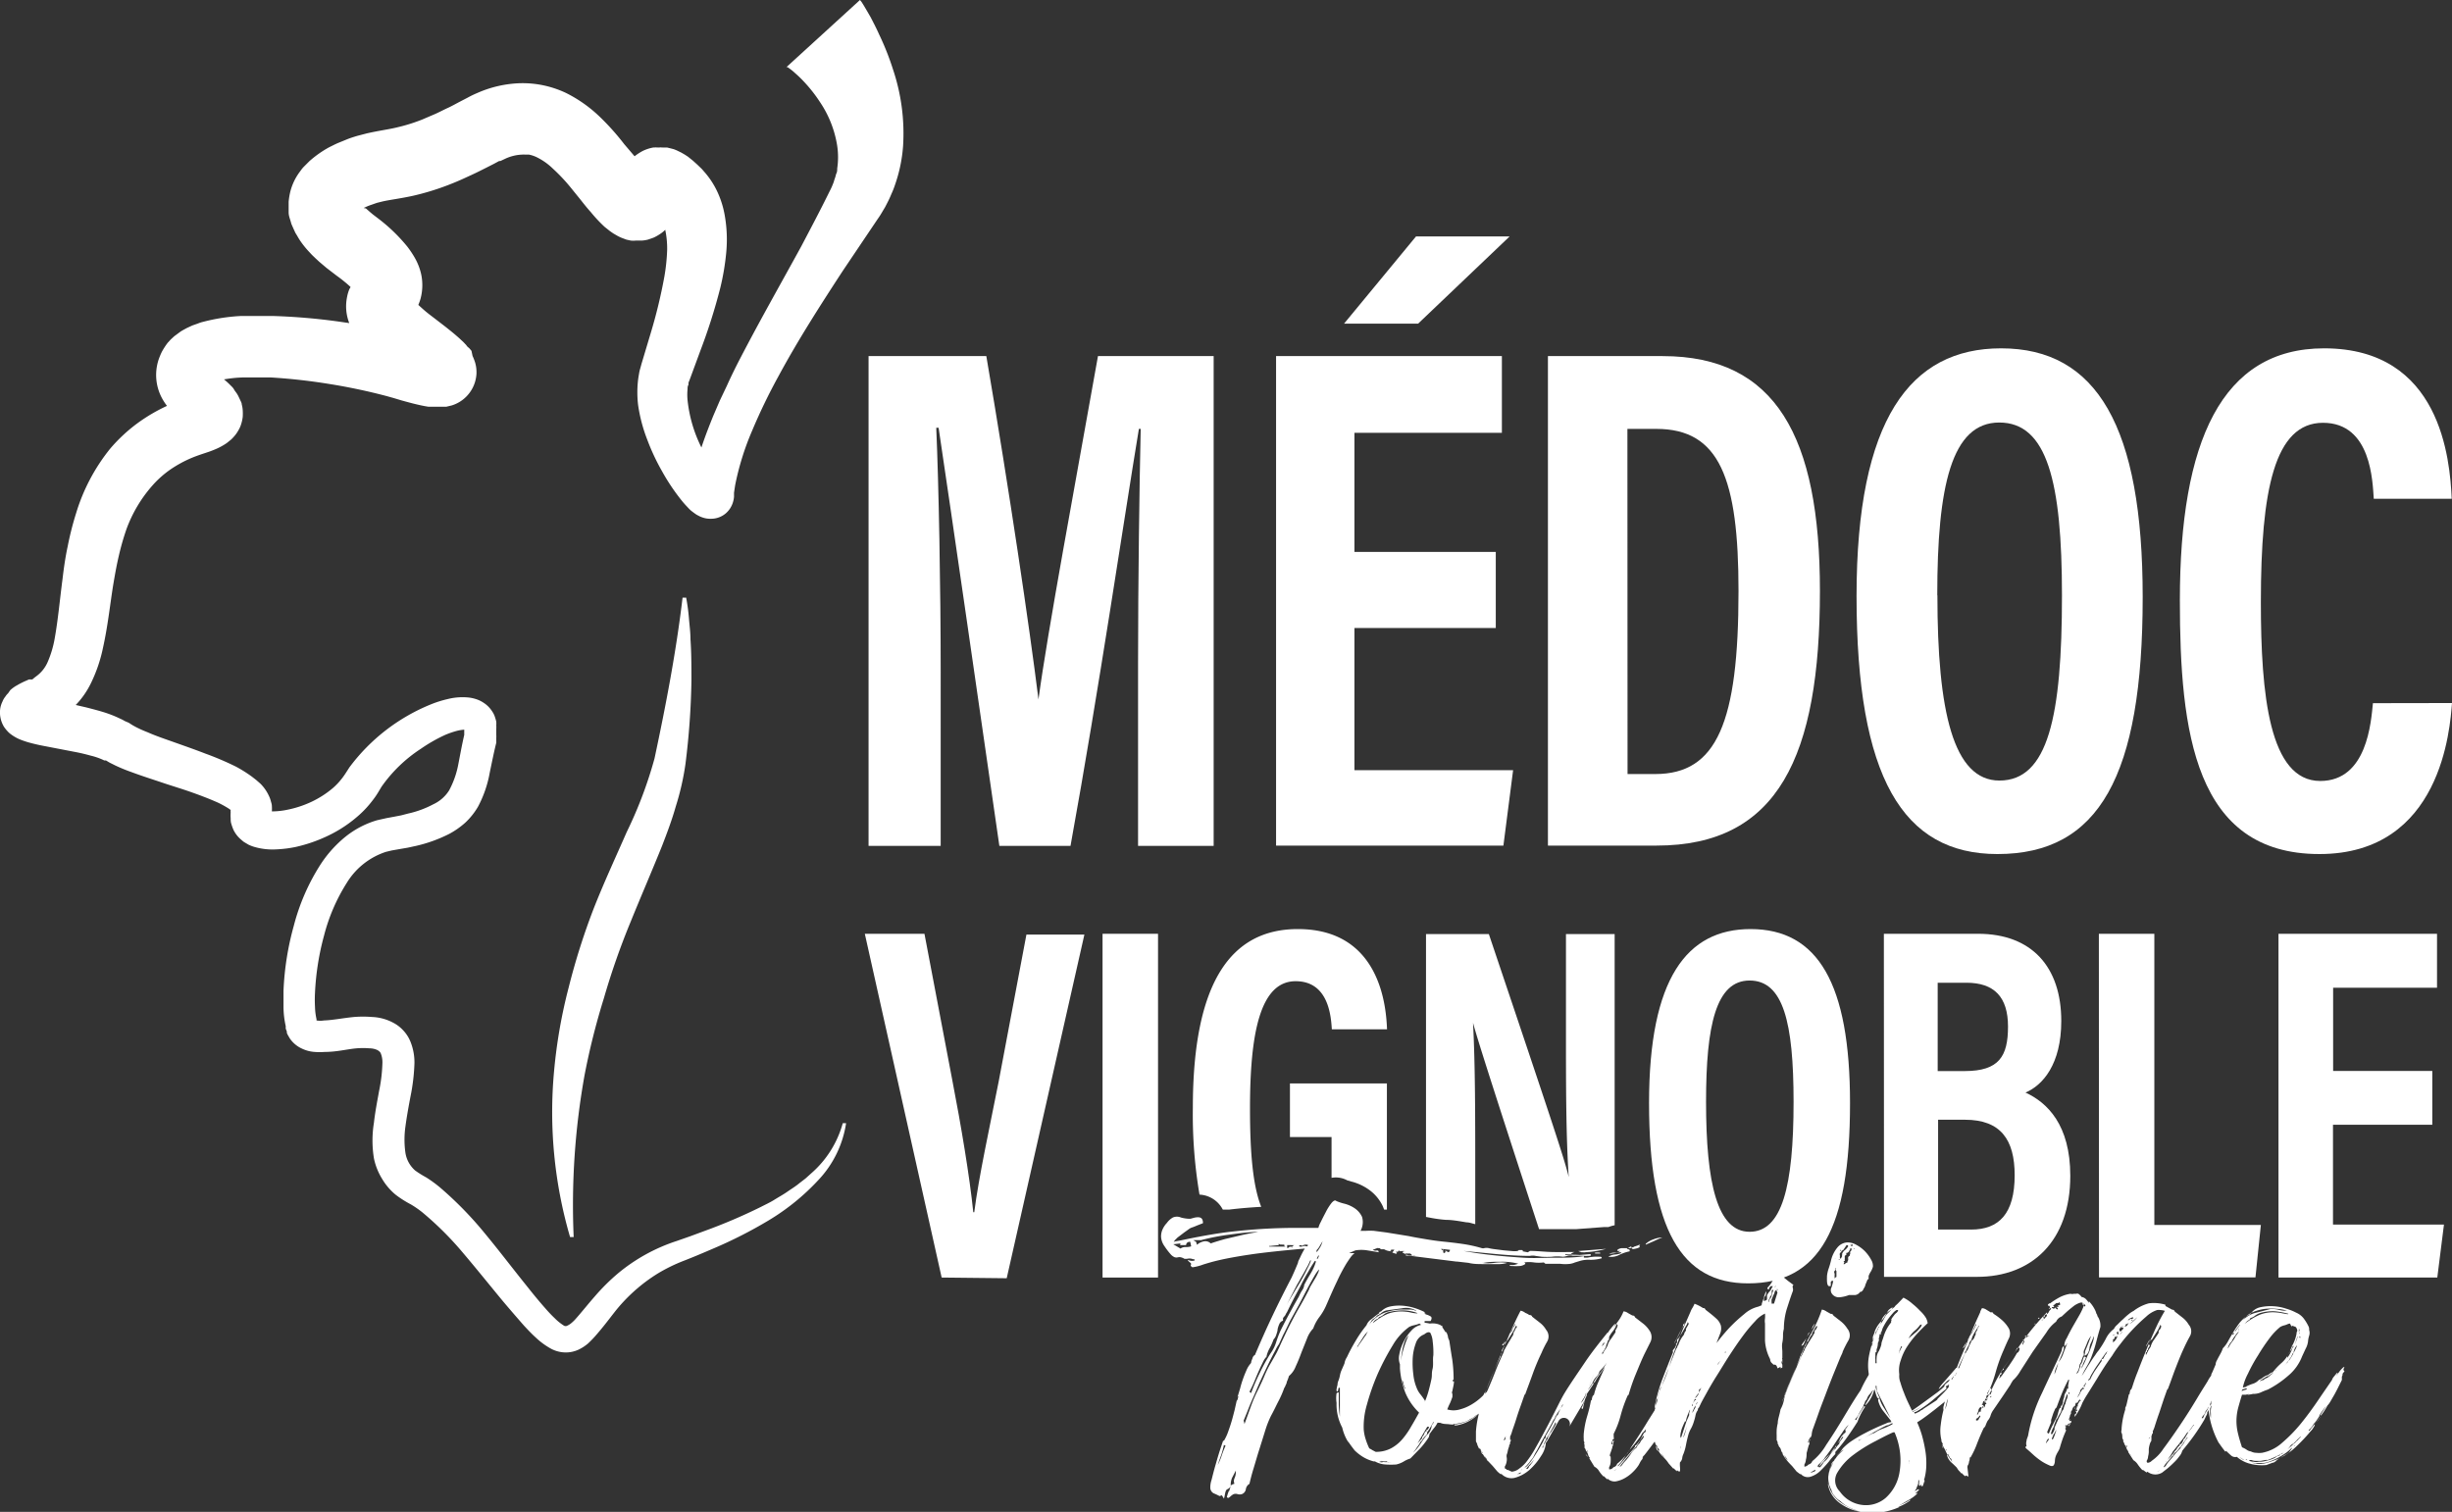 <svg id="logo" xmlns="http://www.w3.org/2000/svg" width="176.78" height="109.03" viewBox="0 0 176.78 109.03">
    <rect x="0" y="0" width="176.78" height="109.03" fill="#333333" stroke="none"/>
    <g>
        <g>
            <g>
                <path d="M82.05,47.85c0-6,.1-12.91.19-16.92h-.13C81,37.63,79.26,49.55,77.18,61H72.05c-1.54-10.66-3.36-23.32-4.38-30.15H67.5c.18,4.13.32,11.52.32,17.62V61h-5.2V25.68h8.49c1.67,9.75,3.12,19.61,3.76,24.76h0c.64-4.79,2.63-15.43,4.29-24.76H87.5V61H82.05Z" style="fill:#fff" />
                <path d="M107.84,45.29H97.65V55.54h11.44l-.7,5.44H92V25.68h16.28v5.53H97.65V39.8h10.19Zm1-28.24-6.6,6.29H96.9l5.19-6.29Z" style="fill:#fff" />
                <path d="M111.6,25.68h8.27c8.16,0,11.34,5.82,11.34,16.93,0,11.92-3,18.37-11.78,18.37H111.6Zm5.74,30.14h2c4.44,0,6-3.72,6-13.19,0-8.12-1.36-11.7-5.92-11.7h-2.09Z" style="fill:#fff" />
                <path d="M154.48,43.06c0,12.91-3.15,18.53-10.47,18.53-6.83,0-10.16-5.54-10.16-18.6,0-12.74,3.87-17.87,10.42-17.87C151.19,25.12,154.48,30.8,154.48,43.06Zm-14.8-.13c0,8.37,1.14,13.36,4.47,13.36,3.51,0,4.51-4.62,4.51-13.35,0-8.2-1.07-12.47-4.52-12.47s-4.47,4.6-4.47,12.46Z" style="fill:#fff" />
                <path d="M176.78,50.7c-.14,1.79-.75,10.89-9.56,10.89-9,0-10.06-8.82-10.06-18.3,0-11.43,3-18.17,10.4-18.17,8.42,0,9.07,8,9.2,10.85h-5.62c-.09-1.2-.16-5.48-3.66-5.48S163,35.34,163,43.42c0,6.66.6,12.9,4.28,12.9,3.39,0,3.66-4.26,3.8-5.61Z" style="fill:#fff" />
            </g>
            <g>
                <path d="M67.89,92.13,62.35,67.34h4.3l2,10.52c.64,3.3,1.26,7,1.52,9.56h.07C70.56,84.9,71.37,81.19,72,78l2-10.6h4.18l-5.6,24.78Z" style="fill:#fff" />
                <path d="M83.49,67.34V92.13h-4V67.34Z" style="fill:#fff" />
                <g>
                    <path d="M93,82h3v1.4c0,.56,0,1.07,0,1.54a1.72,1.72,0,0,1,1.13.18l.31.09a3.75,3.75,0,0,1,1.22.56A3.06,3.06,0,0,1,99.7,87l.09.23.2,0v-9.1H93Z" style="fill:#fff" />
                    <path d="M88.16,87.23l.46,0c.82-.1,1.6-.16,2.31-.2-.6-1.5-.81-3.88-.81-7.09,0-5.37.71-9.18,3.29-9.18,2.35,0,2.55,2.47,2.61,3.47H100c-.06-1.47-.4-7.23-6.43-7.23C88.74,67,86,70.85,86,79.89a34.47,34.47,0,0,0,.48,6.26A2,2,0,0,1,88.16,87.23Z" style="fill:#fff" />
                </g>
                <path d="M103.13,87.82q.57.11,1.11.15c.48,0,1,.1,1.49.18.23,0,.42.09.63.13V84.9c0-4.44,0-8.08-.16-11.14h0c.27,1,1,3.36,4.76,14.88l.94,0h.3c.38,0,.76,0,1.13,0h.3l2-.15h.12l.21,0a2.54,2.54,0,0,1,.45-.13v-21H112.9v6.84c0,4.06,0,7.71.2,10.69h0c-.28-1.22-1.15-3.83-5.76-17.53h-4.53V87.76Z" style="fill:#fff" />
                <path d="M133.38,79.55c0,9.06-2.21,13-7.35,13-4.8,0-7.14-3.88-7.14-13,0-9,2.73-12.55,7.32-12.55C131.07,67,133.38,70.94,133.38,79.55ZM123,79.46c0,5.88.81,9.37,3.14,9.37s3.17-3.24,3.17-9.37c0-5.75-.75-8.75-3.17-8.75S123,73.93,123,79.45Z" style="fill:#fff" />
                <path d="M135.82,67.34h6.79c3.87,0,6,2.39,6,6.29,0,3.12-1.34,4.64-2.58,5.16,1.57.72,3.23,2.33,3.23,6,0,4.71-2.76,7.29-6.73,7.29h-6.7Zm5.83,9.9c2.48,0,3.12-1.07,3.12-3.21s-1-3.16-3-3.16h-2.07v6.37Zm-1.92,11.43h2.38c2,0,3.14-1.13,3.14-3.92,0-2.55-1-4-3.58-4h-1.94Z" style="fill:#fff" />
                <path d="M151.32,67.34h4v21H163l-.39,3.78H151.33Z" style="fill:#fff" />
                <path d="M175.36,81.11H168.2v7.2h8l-.48,3.82H164.27V67.34H175.7v3.89h-7.49v6h7.15Z" style="fill:#fff" />
            </g>
            <g>
                <g>
                    <g>
                        <path d="M84.56,87.8a.73.73,0,0,1,.58,0,2.63,2.63,0,0,0,.55.09h.14l.29-.08c.41-.08.61,0,.61.4l-.46.18a3.24,3.24,0,0,1-.33.13.75.75,0,0,0-.2.1l-.35.25-.5.38-.15.15a1,1,0,0,0-.12.16,1.05,1.05,0,0,1,.24-.06l.32-.06.48-.1c1.19-.24,2.23-.42,3.13-.52s1.72-.17,2.45-.21,1.41-.06,2-.06,1.22,0,1.81,0a1.94,1.94,0,0,1,.17-.42c.11-.23.24-.48.37-.73a4,4,0,0,1,.41-.65c.15-.17.26-.22.34-.14a3.62,3.62,0,0,0,.61.2,2.38,2.38,0,0,1,.74.34,1.51,1.51,0,0,1,.51.61,1.32,1.32,0,0,1-.11,1l.41,0a4.93,4.93,0,0,1,.54,0l.92.12,1.6.26c.42.09.85.16,1.27.23s.83.13,1.24.17.92.1,1.4.17a9.83,9.83,0,0,1,1.33.29.37.37,0,0,0,.25,0,1,1,0,0,1,.24,0,3.58,3.58,0,0,0,.43.08l.71.09.69.06c.21,0,.34,0,.38-.08h.19c.08,0,.11,0,.09.09l.37.07,0,0,.16-.1c.53,0,1.07.07,1.61.08s1.08,0,1.61,0a.59.59,0,0,0-.28.15h-.4l0,.06a8.51,8.51,0,0,1,1,0l.06,0,.77-.06,0,.12a4.85,4.85,0,0,1-.66,0l-.63,0a.71.71,0,0,0-.38,0,1,1,0,0,1-.35.07,2.84,2.84,0,0,0-.77,0,6,6,0,0,1-.74,0l-.44-.06a.94.94,0,0,0-.41,0h0c-.82,0-1.63-.06-2.42-.13l-2.37-.23c.64.12,1.32.22,2.06.3s1.49.14,2.25.19,1.52,0,2.27,0,1.45,0,2.1-.11l0,.1a1.35,1.35,0,0,0,.29,0,3.18,3.18,0,0,1,.43-.06,2.67,2.67,0,0,1,.4,0c.11,0,.17,0,.17.11a2.91,2.91,0,0,1-.83.11,2.18,2.18,0,0,0-.8.1l-.3.09a1.46,1.46,0,0,1-.34.1,2.9,2.9,0,0,1-.72,0h-1s-.06,0-.07,0l0,0-.12-.1a2.81,2.81,0,0,1-.71,0,2.36,2.36,0,0,0-.7,0c.1.06.11.11,0,.16a.75.75,0,0,1-.36.1,3.53,3.53,0,0,1-.46,0c-.15,0-.23,0-.23-.08a1.55,1.55,0,0,0,.31,0,1.58,1.58,0,0,0,.31-.09,4.72,4.72,0,0,0-1.24-.14c-.42,0-.84,0-1.25.08a0,0,0,0,1,0,0s0,0-.05,0h-.09a3.08,3.08,0,0,0,.91,0,3.23,3.23,0,0,1,.93,0,2.13,2.13,0,0,1-.71.09l-1,0c-.38,0-.74,0-1.09-.09l-.8-.09-.06,0-3.44-.43-.06,0-.21,0c.1,0,.11-.08,0-.13l-.19-.09.07-.09.15,0a.78.78,0,0,0-.37,0l-.12-.06-.06.09-.16,0,.1.09-.07.06-.27-.09.15-.21-.24,0,0,.06-.1.06a.43.43,0,0,1,.22.06,1.58,1.58,0,0,0-.31-.09.91.91,0,0,1-.31-.12l.07,0h-.25l-.06,0-.06-.07L99.31,90l-.34.13a.36.36,0,0,0,.2.06.64.64,0,0,1,.2,0l0,.06.06.06-.86-.14a2.69,2.69,0,0,0-.85,0l-.46.2c-.09,0,0,0,.4,0a1.53,1.53,0,0,0-.28.29c-.14.2-.28.4-.4.61a12.19,12.19,0,0,0-.58,1.12c-.23.47-.49,1.07-.8,1.78a4.12,4.12,0,0,1-.48.81,3,3,0,0,0-.44.82,2.12,2.12,0,0,0-.45.73l-.4,1c-.13.36-.27.7-.41,1a1.71,1.71,0,0,1-.49.7,3.13,3.13,0,0,1-.16.43c0,.1-.07.2-.1.28a.55.55,0,0,1-.08.15,7.37,7.37,0,0,1-.44,1c-.18.35-.34.7-.51,1a7.22,7.22,0,0,0-.4,1l-.44,1.41c-.16.49-.3,1-.43,1.42s-.23.83-.29,1.09a.53.53,0,0,0-.26.39.45.45,0,0,1-.29.35.52.52,0,0,1-.3,0,.49.49,0,0,0-.29,0,.9.9,0,0,0-.2.14.72.72,0,0,1-.2.14l-.09-.06a3.1,3.1,0,0,1,.15-.46l0,.06a3.88,3.88,0,0,0,.14-.45A.78.78,0,0,1,89,107a.49.49,0,0,1,0-.39,1.09,1.09,0,0,0,.1-.44l0-.06v-.06l-.27.52a1.28,1.28,0,0,0-.1.55c0,.1-.08.2-.25.28s-.15.45-.24.67l-.15-.24-.16.06c-.16-.08-.3-.15-.43-.2a.47.47,0,0,1-.24-.35,1.64,1.64,0,0,1,.09-.62c.08-.32.17-.68.28-1.06s.21-.73.32-1.07.19-.56.23-.69l.06,0a3.41,3.41,0,0,0,.29-.61c.09-.25.18-.51.26-.78s.15-.55.22-.82l.15-.67a.28.28,0,0,0,.08-.15.44.44,0,0,1,.07-.19l-.09.06c.06-.18.12-.39.19-.62a7,7,0,0,1,.21-.69c.08-.23.17-.44.26-.65a1.8,1.8,0,0,1,.32-.49c0-.11.06-.23.1-.34a.36.36,0,0,1,.18-.24q.62-1.47,1.26-2.82t1.38-2.76c.14-.31.24-.53.3-.68l.16-.38c0-.11.09-.24.15-.38a6.2,6.2,0,0,1,.34-.65c-1.68.15-3,.29-3.94.43s-1.69.28-2.21.4-.78.2-1.17.32a3.44,3.44,0,0,1-.78.2c-.1-.06-.14-.11-.12-.16a.12.12,0,0,0,0-.14l-.22-.19s0-.05.14,0a.6.6,0,0,0,.35,0c.1,0,.13,0,.08,0s-.08,0-.08-.06-.06,0-.18-.06a.78.78,0,0,0-.37,0c-.1,0-.16,0-.17,0s-.1-.07-.26-.11a.5.5,0,0,0-.21,0,.45.45,0,0,1-.23,0,.79.79,0,0,1-.31-.23,4.92,4.92,0,0,1-.44-.58,1.26,1.26,0,0,1-.24-.65,1.2,1.2,0,0,1,.11-.56,1.62,1.62,0,0,1,.31-.46A1.35,1.35,0,0,1,84.56,87.8Zm.55,1.87-.52.06.52.31a.6.6,0,0,1,.37-.11,1.1,1.1,0,0,0,.4-.05l-.07-.33q-.27,0-.3.24h-.43Zm2.18,0c.28-.1.62-.2,1-.31l1.15-.27c.37-.09.8-.17,1.29-.25-.74,0-1.45.11-2.13.2a16,16,0,0,0-2,.39l-.21,0-.37,0,.21.12.07.22a1,1,0,0,1,.42-.23.56.56,0,0,1,.5.07Zm.49,16a4.34,4.34,0,0,0,.3-.7,6.15,6.15,0,0,1,.28-.71l-.12-.06a6.21,6.21,0,0,1-.2.74c-.1.27-.18.51-.26.74Zm2.42-4.29a10.15,10.15,0,0,1,.49-1.13c.18-.37.36-.75.52-1.14a7.69,7.69,0,0,1,.38-.76c.16-.27.29-.51.42-.74s.32-.69.47-1,.31-.67.48-1,.46-.89.7-1.3.48-.85.71-1.3a1.77,1.77,0,0,1,.15-.31l.26-.44a3.55,3.55,0,0,0,.23-.43.75.75,0,0,0,.09-.29,3,3,0,0,0-.35.5c-.15.26-.32.56-.51.92s-.38.74-.6,1.15L93,95.27c-.18.38-.34.72-.49,1l-.3.66a2.51,2.51,0,0,0-.26.45q-.21.38-.48.93c-.18.37-.37.78-.57,1.21s-.37.86-.55,1.26-.32.75-.44,1.06l-.25.61a1,1,0,0,1,.06.25Zm1.07-3.5a1.63,1.63,0,0,0-.24.4c-.1.2-.21.44-.33.71s-.22.53-.33.78-.21.45-.29.6l.12.09A15.47,15.47,0,0,1,90.83,99a12.93,12.93,0,0,1,.78-1.41,2.78,2.78,0,0,0,.4-.81,7.26,7.26,0,0,1,.34-.88c.2-.4.41-.81.63-1.21s.43-.79.66-1.18a3.48,3.48,0,0,1,.22-.43.82.82,0,0,0,.17-.42c.1-.2.25-.47.45-.8a3.66,3.66,0,0,0,.38-.83l0-.1-.06,0h0a8.32,8.32,0,0,0-.46.75c-.19.31-.37.64-.55,1s-.36.67-.53,1-.3.59-.4.8-.1.18-.15.27a.54.54,0,0,1-.15.22l-.06.09,0,.18a.42.42,0,0,0-.26.23,1.79,1.79,0,0,0-.13.39c0,.14-.06.28-.1.41a.8.8,0,0,1-.19.32,4.17,4.17,0,0,1-.29.65,2,2,0,0,0-.23.64Zm.92-8.09-.58.06c-.1,0-.14,0-.09.05l.3,0h.62l.09,0h.15l-.09-.06v-.09a.65.65,0,0,1-.2,0,.2.2,0,0,1-.2-.07Zm.52,4.41c.08-.16.22-.4.42-.73l.6-1c.2-.35.38-.67.53-1a3.68,3.68,0,0,0,.26-.57h-.06q-.06.15-.18.39c-.09.15-.17.31-.26.47l-.28.49c-.09.17-.17.3-.23.4h0Zm.59-4.41a1,1,0,0,1-.24,0H92.8V90a.17.17,0,0,0,.16-.09l.18,0Zm-.19.18h.06l0-.06Zm.55-.09a.34.34,0,0,0,.26,0,.33.33,0,0,1,.26,0l.07,0,.06-.09a.42.42,0,0,0-.43.06c-.08-.08-.15-.07-.22,0Zm1.26.43a3.09,3.09,0,0,0,.26-.37,1.61,1.61,0,0,0,.17-.43l-.2.34a1.19,1.19,0,0,1-.23.31l0,.15Zm0,.46.09,0,.09-.22-.06,0-.12.25Zm7.27-.15a.6.6,0,0,0-.19-.06.19.19,0,0,0-.18,0l-.06-.1-.09-.06-.1,0,0,0h-.12l-.12,0,0,.06a1.35,1.35,0,0,0,.4.08l.46.05Zm2.33-.49-.62-.07.06.1.1-.06a.34.34,0,0,0,0,.2c0,.09.07.08.15,0v-.15l.12.15,0-.09.07.09.06,0,.09-.15Zm11.28-.07a6.71,6.71,0,0,1-1.78.25l-.24-.09Zm-1.47.25a.58.58,0,0,1-.19,0Zm.67.09,0-.06-.06,0a1.56,1.56,0,0,1,.43,0l0,.06Zm2.79-.49.25-.08.24-.1q-.12.06-.06.21a1.23,1.23,0,0,1-.37.12q-.24.07-.24-.18a1,1,0,0,0-.34.22.2.2,0,0,1,.15,0c.07,0,.09.06.07.14a3,3,0,0,0-.71.24,1.33,1.33,0,0,1-.7.16l-.13,0c-.06,0-.06,0,0,0a1,1,0,0,1,.49-.17,1.41,1.41,0,0,0,.46-.11c0-.06-.15-.07-.4,0a3.86,3.86,0,0,1-.49.06.85.85,0,0,1,.42-.08.52.52,0,0,0,.38-.13l-.21,0a.13.13,0,0,1,.09-.13.62.62,0,0,1,.23-.07l.26,0,.18,0,0,0s.1,0,.19,0a.39.39,0,0,1,.21-.06Zm.86-.21a1.64,1.64,0,0,1,.57-.33,1.91,1.91,0,0,1,.63-.13,6.39,6.39,0,0,0-.6.26l-.6.26Z" style="fill:#fff" />
                        <path d="M108.11,99.92l.06,0a.37.37,0,0,0-.1.22,2.71,2.71,0,0,1-.21.37l0,0a.09.09,0,0,0,0,.07l-.09.09h0a9.49,9.49,0,0,1-1.2,1.33,3,3,0,0,1-1.56.79l-.06,0h-.09l0-.06a3.08,3.08,0,0,0,1.57-.64.57.57,0,0,0,.18-.12,1.14,1.14,0,0,0-.3.18,1.09,1.09,0,0,1-.31.18h0a1.3,1.3,0,0,1-.46.22,4.83,4.83,0,0,1-.66.14,3.65,3.65,0,0,1-.66,0,1,1,0,0,1-.49-.14s0,0,0,0,0,0,0,0h.06l0,0a2.13,2.13,0,0,0,.5.11h.49l0,.07a2,2,0,0,1-.55-.07,3.19,3.19,0,0,0-.53-.06s0,0-.06,0a1.81,1.81,0,0,1-.24.37c-.1.12-.19.24-.28.37v0l-.09.12h.06l-.06.06h0v.09a5.84,5.84,0,0,1-.63.83l-.72.74a2.07,2.07,0,0,0-.5.23,1.87,1.87,0,0,1-.51.2h0l0,0a5.34,5.34,0,0,1-.8,0,1.76,1.76,0,0,1-.74-.22l-.09,0a2.9,2.9,0,0,1-.75-.31,3.33,3.33,0,0,1-.63-.49v0c-.16-.21-.33-.43-.49-.68l.06.13a3.38,3.38,0,0,1-.46-1.09,3.56,3.56,0,0,1-.41-1.78,2.28,2.28,0,0,1,0-.69s.07-.06.09-.06h.07c0,.3,0,.6,0,.89a8.14,8.14,0,0,0,.08.85v-1.41c0-.06,0-.15,0-.29s0-.18,0-.13v-.19l0-.06-.09,0-.06.28-.1-.07a2.07,2.07,0,0,1,.08-.42c0-.2.08-.32.08-.34l.06,0s0-.06,0-.06l0,.06-.06,0a1.92,1.92,0,0,0,.09-.32,2,2,0,0,1,.09-.33l0,0,.24-.55,0,0a1.14,1.14,0,0,1,.18-.46l0,0a12.37,12.37,0,0,1,.63-1.18,8.63,8.63,0,0,1,.78-1.12.89.89,0,0,1,.34-.43l.42-.33.19-.13-.06,0,.09-.09.06,0a1.25,1.25,0,0,1,.66-.37,3.19,3.19,0,0,1,.87-.06,3.87,3.87,0,0,1,.9.17,4.51,4.51,0,0,1,.72.29l0,.1s0,0,0,0h0a0,0,0,0,0,0,0h0l.06,0,0,.06a1.31,1.31,0,0,1,.37.15c.1.06.09.18,0,.34h-.43l0,.12a2.38,2.38,0,0,1,.37.06,1.41,1.41,0,0,1,.41,0,1.13,1.13,0,0,1,.38.12.41.41,0,0,0,.11.07s.07,0,0,.06l.24.37h.06a1.82,1.82,0,0,1,.11.3c0,.11.06.2.08.31v-.12c.08.51.15,1,.23,1.47a10.37,10.37,0,0,1,.1,1.47l-.06,0,0,.06h0l0,.06.09,0a2.57,2.57,0,0,1-.06.4q-.06.28-.06.3s-.06.09,0,.2a1.27,1.27,0,0,1,0,.23l-.06.16h0a2.75,2.75,0,0,1-.15.36c-.06.12-.11.25-.16.37l0,0a1.57,1.57,0,0,0,.91,0,3.2,3.2,0,0,0,.85-.36,4,4,0,0,0,.77-.59c.24-.22.45-.43.63-.61v0a3.28,3.28,0,0,1,.2-.31,3,3,0,0,1,.23-.27s0,0,.06,0l-.15.27.29-.41.29-.42.06,0v.06l-.09.15.06,0s0-.05.06-.09l0,.09h0l-.56.92,0,.09.34-.55ZM97.86,97.16s-.06.08-.06.1h0l.12-.2.22-.31.21-.3a1.09,1.09,0,0,1,.13-.17,1.51,1.51,0,0,1,.15-.28,2.86,2.86,0,0,0-.35.43l-.29.46a1.27,1.27,0,0,1-.13.19Zm3.1,1.29a1.21,1.21,0,0,1-.08-.75,3.29,3.29,0,0,1,.31-.93,3.35,3.35,0,0,1,.57-.82,1.29,1.29,0,0,1,.7-.41l-.12-.09a2.64,2.64,0,0,1-.4.12,1.38,1.38,0,0,0-.34.12A4.27,4.27,0,0,0,100.42,97a17.74,17.74,0,0,0-1.09,2.07,16.25,16.25,0,0,0-.78,2.22,5.56,5.56,0,0,0-.23,1.81,3.13,3.13,0,0,0,.14.69,4.77,4.77,0,0,0,.26.66,1.71,1.71,0,0,1,.23.13l.23.12a2.31,2.31,0,0,0,1.12-.26,2.87,2.87,0,0,0,.81-.66,5.68,5.68,0,0,0,.63-.91c.2-.33.38-.66.57-1a4.32,4.32,0,0,1-1-1.46,6.1,6.1,0,0,1-.38-1.73l0,0v-.21l0,0v-.1Zm-2.39-2.76-.21.34s0,0,0,0,0,0,0,0Zm.15-.18a2.69,2.69,0,0,1,1.06-.83,3.83,3.83,0,0,1,1.46-.24l.44,0a.86.86,0,0,1,.39.09h.06a1.46,1.46,0,0,0-1.06-.18l-1.12.15a.91.91,0,0,0-.34.17,1.38,1.38,0,0,1-.33.2.64.64,0,0,1-.2.2.51.51,0,0,0-.23.23h0Zm3.44-.83a3,3,0,0,0-1-.18,4.63,4.63,0,0,0-1.05.12.9.9,0,0,0-.35.18.92.92,0,0,1-.35.19s0,.06-.09.12a.55.55,0,0,0-.34.31,4.24,4.24,0,0,1,1.09-.68,2.76,2.76,0,0,1,1.24-.15,2.57,2.57,0,0,1,.4.06,2.38,2.38,0,0,0,.37.06l0,0h.12Zm-2.82,10.67a2.07,2.07,0,0,0,.7.09l-.06-.06a.8.8,0,0,1-.27,0,.45.45,0,0,0-.28,0l-.06,0s0,0-.06,0,0,0,0,0Zm0,.09s0,0,.06,0h.12a.47.47,0,0,0,.26,0l.26,0-.18,0a.38.38,0,0,1-.21,0,.83.83,0,0,0-.22,0l0,0Zm.95.06h-.12a.2.2,0,0,0-.13,0h.25Zm.7-6.74a4.17,4.17,0,0,1,.14-1.27,7.87,7.87,0,0,1,.42-1.18,1.12,1.12,0,0,0-.3.49,3.53,3.53,0,0,0-.16.64,5.1,5.1,0,0,0-.08.67c0,.23,0,.42,0,.59v.06Zm.34,1.38a1.3,1.3,0,0,1-.14-.32c0-.11-.06-.22-.1-.33a1.64,1.64,0,0,0,.21.68s0,0,0,0,0,0,0-.05Zm.25-3.9s0,0,0,.07Zm1.13,4.88a6.28,6.28,0,0,0,.29-.83c.07-.26.14-.54.2-.83s0-.4.08-.73,0-.67.06-1a6.24,6.24,0,0,0-.05-1,1.53,1.53,0,0,0-.18-.63l0,0a.28.28,0,0,0-.23,0,.86.86,0,0,0-.2.13,1,1,0,0,0-.61.65,3.71,3.71,0,0,0-.22,1.09,6.66,6.66,0,0,0,.05,1.18,3.36,3.36,0,0,0,.23.92,1.68,1.68,0,0,0,.29.5,4.6,4.6,0,0,1,.32.45Zm.49,1.84a.43.43,0,0,1,.06-.22l.12-.18-.06,0a.41.41,0,0,1-.07.15l-.14.25a3.78,3.78,0,0,1-.22.33c0,.09,0,.18-.14.28a1.19,1.19,0,0,0-.23.31l-.12.12a1.28,1.28,0,0,1-.15.25l-.15.21a1.43,1.43,0,0,1-.14.2l-.08.11a3.55,3.55,0,0,0,.57-.71,5.22,5.22,0,0,1,.54-.7v0a.86.86,0,0,0,.18-.34Zm-1,1.13.33-.37,0-.09a.59.59,0,0,0,.13-.18l.09-.22.09,0v-.12l.06,0a.36.36,0,0,0,.13-.22h-.13Zm5.67-3.52s-.06.07-.06.09a.16.16,0,0,0,.06-.13Z" style="fill:#fff" />
                        <path d="M112.37,102.47l0,0-.8,1.41v0l-.13.19,0,0,0,.09h0a1.94,1.94,0,0,1-.33.83,4.59,4.59,0,0,1-.83,1,2.69,2.69,0,0,1-1.06.58,1,1,0,0,1-1-.31s0,.07,0,.07a2,2,0,0,1-.27-.22h0l-.34-.4v0l-.38-.4a2.43,2.43,0,0,1-.33-.46s0,0,0,0,0,0,0,0a.83.83,0,0,1,.19.26.93.93,0,0,0,.18.26l-.09-.15v0a.71.71,0,0,0-.12-.18,1.13,1.13,0,0,0-.16-.18v-.06a.24.24,0,0,0-.06-.11.24.24,0,0,1-.06-.11l-.06-.12v0a.59.59,0,0,1-.1-.17.2.2,0,0,1,0-.17l0,.06a2,2,0,0,0,.12.34,1.63,1.63,0,0,0,.19.34l-.06,0a.62.62,0,0,1-.1-.22.31.31,0,0,0-.09-.18s0,0,0,0,0,0-.05,0l-.12-.26c0-.09-.07-.18-.1-.26v-.1s0,0,0,0,0-.2,0-.27,0-.19,0-.28l0-.06h0a7.23,7.23,0,0,1,.28-1.53,2.09,2.09,0,0,0,.08-.23,2.23,2.23,0,0,0,0-.23,1,1,0,0,0,.11-.28.51.51,0,0,1,.1-.24.2.2,0,0,1,0-.17.5.5,0,0,1,.11-.17s0,0,0,0,0,0,0,0c.41-1,.81-2,1.21-2.93s.84-2,1.33-2.93a.76.76,0,0,1,.34.16,1.08,1.08,0,0,1,.28.15q.18,0,.21.12l.55.43a1.76,1.76,0,0,1,.46.52.74.74,0,0,1,.08.84,7,7,0,0,0-.41.82,15.77,15.77,0,0,0-.62,1.47c-.18.51-.37,1-.55,1.5l-.06.06-.23.66c-.11.31-.23.64-.34,1s-.21.64-.31.92a2.32,2.32,0,0,1-.16.44.41.41,0,0,1,0,.16h0l0,0,0,.06h.06a.32.32,0,0,1-.06.18v0l0,.12a.26.26,0,0,0-.07.19,1.4,1.4,0,0,0-.09.29,1.68,1.68,0,0,1-.09.32l0,0s0,.06,0,.06l0,.07a.85.85,0,0,1,0,.35.93.93,0,0,1-.13.35v.12l.07.06s0,0,.06,0v.06h.09l.28.13a1,1,0,0,0,.55-.23,2.61,2.61,0,0,0,.46-.42,7.34,7.34,0,0,0,.72-1.09q.35-.61.72-1.32c.25-.46.48-.92.71-1.37s.43-.87.64-1.22c.47-.77,1-1.52,1.49-2.25s1.06-1.44,1.64-2.16v.06a1.85,1.85,0,0,1,.23-.34,3.49,3.49,0,0,1,.26-.3l.06,0-.15.27.41-.58a3,3,0,0,0,.32-.61.6.6,0,0,1,.32.12l.32.18a.17.17,0,0,1,.19.13l.57.44a2.08,2.08,0,0,1,.47.51.82.82,0,0,1,.06.85l-.4.8c-.23.47-.44,1-.64,1.48s-.38,1-.52,1.5l-.07.06a9.42,9.42,0,0,0-.5,1.41,6.68,6.68,0,0,1-.51,1.35s0,.08,0,.2a.46.46,0,0,1,0,.2.16.16,0,0,1-.09,0,.24.24,0,0,1,0,.1.77.77,0,0,0-.07.16.19.19,0,0,0,0,.1s0,0,.06,0l0-.09,0,0h0v-.06l.06-.12.06,0a.64.64,0,0,1-.06.18s0,0,0,.06a.12.12,0,0,0,0,.09l0,0,0,0-.06.12s0,.06,0,.06l-.12.35c-.07.18-.08.27,0,.29a2.58,2.58,0,0,1,0,.4.8.8,0,0,1-.11.37l0,.09s0,0,0,0h0l0,.06,0,0a.34.34,0,0,0,.31-.15.36.36,0,0,0,.27-.25,3.89,3.89,0,0,0,1-1.18c.4-.6.82-1.24,1.24-1.94l1.26-2a7.87,7.87,0,0,1,1.1-1.46c.43.06.59.31.49.74a3.16,3.16,0,0,0-.49,1,2,2,0,0,0-.24.45,2.76,2.76,0,0,1-.25.44s0,0-.09.06l-.06,0a.58.58,0,0,0,.12-.25,2.08,2.08,0,0,1,.22-.38,2.82,2.82,0,0,0,.21-.38l0,0,.06-.16-.58.92a1.39,1.39,0,0,1-.12.28s0,0,0,0,0,0,0,0l-.13.28a.22.22,0,0,0-.09.12.38.38,0,0,1-.09.15v0a1.12,1.12,0,0,1-.27.43v.06l.06,0a.92.92,0,0,1,.13-.21.47.47,0,0,0,.11-.25h0a.88.88,0,0,1,.12-.26l.19-.29.06.06a.51.51,0,0,0-.09.16.36.36,0,0,1-.1.15.75.75,0,0,1-.07.12.21.21,0,0,0,0,.13.94.94,0,0,0-.12.22l-.12.3,0,0c-.23.37-.48.72-.74,1.07s-.52.7-.76,1v0l-.13.12.06,0-.06.06h0l0,.09a1,1,0,0,0-.15.2l-.12.23a2.76,2.76,0,0,1-.4.49,2.66,2.66,0,0,1-.6.46,2,2,0,0,1-.66.24.71.71,0,0,1-.59-.2s0,.06,0,.06a1,1,0,0,1-.24-.22h-.06a2.24,2.24,0,0,1-.31-.38.81.81,0,0,0-.34-.32l-.36-.59s0-.06,0-.06l.15.22a.64.64,0,0,1-.15-.31l-.1-.15s0-.07,0-.07l0-.12a1.13,1.13,0,0,1-.12-.18v-.15l0,0a.8.8,0,0,0,.06.3l.06.06a2.39,2.39,0,0,0,.15.37l-.06,0a.72.72,0,0,1-.09-.2.72.72,0,0,0-.09-.2s0,0,0,0a.25.25,0,0,1-.08-.14.22.22,0,0,0-.08-.13c0-.05,0-.1,0-.19s-.07-.14,0-.18l-.06-.16a1.09,1.09,0,0,0,0-.18,1.49,1.49,0,0,1,0-.21l0-.07a6.6,6.6,0,0,1,.23-1.24,10.18,10.18,0,0,0,.29-1.18l.06-.06a1,1,0,0,1,.07-.28l.09-.09s0,0,0,0,0,0,0,0a5.78,5.78,0,0,1,.35-1c.15-.35.3-.67.44-1l-.38.54a3.52,3.52,0,0,0-.35.56h-.06l0,.06h-.06a5.71,5.71,0,0,1,.49-.72,4.84,4.84,0,0,0,.49-.75,3,3,0,0,1-.26.34l-.26.28a.86.86,0,0,1-.25.42,1.3,1.3,0,0,0-.27.43s0,0,0,0,0,0,0,0l-.21.33a.82.82,0,0,0-.12.2.46.46,0,0,1-.13.2,1.46,1.46,0,0,1-.16.36,2.43,2.43,0,0,0-.2.35,1.16,1.16,0,0,0,.24-.34.93.93,0,0,0,.15-.37h0a1,1,0,0,1,.22-.36,2.12,2.12,0,0,0,.24-.37l.06.06-.49.73a.17.17,0,0,0,0,.1l-.27.58h0l-1,1.69v0h0A.11.11,0,0,0,112.37,102.47Zm-5.58-.83A4,4,0,0,0,107,101a2.8,2.8,0,0,1,.23-.69c.2-.47.4-.94.58-1.41s.39-.94.61-1.41h0l0-.06s0,0,0,0,0,0,0,0l.13-.24.2-.35.2-.33a.76.76,0,0,1,.12-.19,1.05,1.05,0,0,0,.06-.24.72.72,0,0,0,.11-.19.23.23,0,0,1,.11-.15v-.12l-.07,0a2.94,2.94,0,0,1-.27.53l-.34.54s-.06,0-.06,0l0,.06-.06,0-.06.09a.58.58,0,0,1,0,.19l-.06.06a.71.71,0,0,1-.08.15.8.8,0,0,0-.08.16v.06h0a.13.13,0,0,1,0,.06.14.14,0,0,0,0,.06l-.09.18a.14.14,0,0,1,0,.08s0,0,0,0c-.29.59-.56,1.21-.83,1.87A9.59,9.59,0,0,0,106.79,101.64Zm1.77-5-.27.37q.15.06.15-.18Zm0,6.93s0,0,0,0a.05.05,0,0,0,0,0l-.13.24c0,.09,0,.07.09,0Zm.06-7.08,0,0Zm.13-.22L109,96l.09-.25.07-.09.12-.22s0,0,0,0,0,0-.09.09a2.59,2.59,0,0,0-.17.33,1.22,1.22,0,0,1-.17.29h0Zm.92,9.9,0,0a1,1,0,0,1-.28.12.21.21,0,0,0,.11,0l.1,0Zm.06-.21-.09.09h0l.12-.09Zm2.57-3.9a3.07,3.07,0,0,1,.4-.76h-.06a.65.65,0,0,1-.08.17c0,.09-.1.18-.16.27a2.85,2.85,0,0,0-.17.26.91.91,0,0,1-.11.16l0,.09a1.2,1.2,0,0,0-.21.33l-.42.76c-.15.27-.3.53-.43.78l-.26.49a2.82,2.82,0,0,0-.21.38,1.24,1.24,0,0,1-.25.35,1.33,1.33,0,0,1-.14.19l-.16.18-.13.12v0c.08,0,.2-.1.35-.3a6,6,0,0,0,.46-.66c.16-.24.29-.48.42-.7a3.42,3.42,0,0,0,.21-.43l.1-.06a.2.2,0,0,1,0-.15c.16-.27.29-.49.38-.66s.18-.34.26-.49a.81.81,0,0,0,.12-.29Zm-2.08,3.71a.91.91,0,0,0,.18-.21,2,2,0,0,0,.19-.28l-.19.22-.2.21a1.84,1.84,0,0,0-.17.22s0,0,.1,0l.09-.1Zm1.93-3.22h0l-.12.25-.22.4-.21.37-.13.18v.06a3,3,0,0,0-.16.31c0,.11-.11.2-.17.31l.09-.1.17-.3a1,1,0,0,1,.17-.25.88.88,0,0,1,.1-.27.74.74,0,0,1,.17-.25A3.18,3.18,0,0,1,112,103l.18-.32Zm-.86,1.72,0,0-.09.19a.76.76,0,0,0,.12-.19Zm0,0,0-.09a.17.17,0,0,0,0,.1Zm1-2,0,0-.09.18Zm1.72-.71a2.31,2.31,0,0,0,.25-.68,2.83,2.83,0,0,1,.21-.7c.06-.12.15-.33.26-.62l.37-.92c.14-.32.27-.62.4-.89a2.58,2.58,0,0,1,.29-.51l.1-.18a1.3,1.3,0,0,1,.27-.52v0l.31-.46,0-.16a.85.85,0,0,0,.15-.3l0,0v-.06s0,0,0,0,0-.06-.09-.06l0,.06v0a1.64,1.64,0,0,1-.24.43,2,2,0,0,0-.28.43v.06l0,.06H116v.1l-.06,0a1.26,1.26,0,0,1-.13.34h0a.59.59,0,0,1-.12.31v.06h-.06a.14.14,0,0,1,0,.06.13.13,0,0,0,0,.06c-.1,0-.14.1-.1.19a.1.1,0,0,1,0,.07s0,0,0,0c-.28.59-.56,1.22-.82,1.87a10.18,10.18,0,0,0-.59,2Zm.4,3.38s-.09-.05-.15-.16l.21.31Zm1.16-7.94a.21.21,0,0,0,.08-.11l0-.11a.09.09,0,0,1,0,0,.05.05,0,0,0,0,0l-.18.31Zm.62,9.13.18-.07a1.18,1.18,0,0,0,.19-.11l0,0a1.33,1.33,0,0,0-.34.22Zm2.48-3.12a1.15,1.15,0,0,0,.14-.17,1,1,0,0,0,.11-.17l0,0-.23.36a1.47,1.47,0,0,1-.29.32,1.86,1.86,0,0,1-.22.35l-.32.42-.32.38a.81.81,0,0,0-.19.29l-.15.15a1.16,1.16,0,0,1-.2.32,2.1,2.1,0,0,1-.26.33l-.09.09a.06.06,0,0,0,0,.06h0v0s.09-.07.22-.22.25-.3.4-.46l.4-.46a1.78,1.78,0,0,0,.21-.27v-.09l.06,0a2.6,2.6,0,0,0,.33-.43l.26-.49.06,0,.06-.12Zm-.15.58c0-.06,0-.06-.08,0l-.17.24c-.06.1-.12.21-.2.33a2.43,2.43,0,0,1-.14.2,2.92,2.92,0,0,0-.24.29l-.4.47c-.17.2-.34.42-.52.65,0,0,.1,0,.2-.16a2.12,2.12,0,0,1,.2-.24,3.9,3.9,0,0,0,.4-.51,1.71,1.71,0,0,1,.42-.47.72.72,0,0,1,.11-.19l.14-.15a.68.68,0,0,1,.14-.23.68.68,0,0,0,.14-.23Z" style="fill:#fff" />
                        <path d="M127.39,93.73a0,0,0,0,0,0,0,1.55,1.55,0,0,0,0-.31,1.06,1.06,0,0,1,.17-.26.78.78,0,0,0,.17-.26h0l.09-.15h-.16l-.12.15c0,.08,0,.11-.06.08s-.09-.09,0-.17a2,2,0,0,0,.35-.51,1.26,1.26,0,0,1,.42-.44l.35.26.32.26.34.25.05.07s0,0-.05,0a.29.29,0,0,0,0,.2.45.45,0,0,1,0,.2c-.17.45-.31.9-.45,1.33a5.15,5.15,0,0,0-.2,1.4,2.14,2.14,0,0,0-.06.35c0,.2,0,.41-.05.65s0,.46,0,.67,0,.35,0,.42-.05,0,0,.1l0,.2s0,0,0,.07l-.06-.16a.46.46,0,0,0,.06.28v.21l-.13.06v-.06l0-.06-.09.06v0l-.12.06-.06-.15v0a.19.19,0,0,0-.15-.12s0,0,0,0h-.09l-.09-.09a.37.37,0,0,1-.14-.22c0-.09-.06-.18-.1-.27a3.34,3.34,0,0,1-.28-1.15c0-.38,0-.77,0-1.18l0-.06a1.09,1.09,0,0,1,0-.36,2,2,0,0,0,0-.35,2.06,2.06,0,0,0-.7.54,10.51,10.51,0,0,0-.91,1.09c-.32.43-.63.89-.95,1.38s-.62,1-.9,1.44-.54.89-.75,1.27-.37.66-.45.84l0,0-.09.19,0,0-.09.12v.09a.87.87,0,0,0-.17.38,3.25,3.25,0,0,1-.11.42,2.57,2.57,0,0,1-.21.52,2.18,2.18,0,0,0-.22.55c-.06.22-.11.45-.15.66a3.48,3.48,0,0,1-.18.63.9.9,0,0,0-.09.32.56.56,0,0,1-.16.29,1.66,1.66,0,0,0,0,.32,1.84,1.84,0,0,1,0,.33l-.09,0s0,0-.09-.06,0,.06,0,.06a.72.72,0,0,1-.25-.21h-.06l-.33-.37v0a2.11,2.11,0,0,0-.36-.43,2.44,2.44,0,0,1-.35-.43.14.14,0,0,0,0-.09l.12.12.13.22a.8.8,0,0,0,.15.21l-.09-.15V105a.57.57,0,0,0-.12-.18l-.16-.19v-.06a.24.24,0,0,0-.06-.11.21.21,0,0,1-.06-.1l-.06-.13v0a.39.39,0,0,1-.12-.31l0,0v0a.29.29,0,0,0,0,.16l.15.3a.33.33,0,0,0,.12.25l-.06,0a.3.3,0,0,1-.12-.21.27.27,0,0,1,0-.14c0-.07,0-.1,0-.08s-.15-.19-.13-.28a.38.38,0,0,1-.09-.18.28.28,0,0,1,0-.18h0a.9.9,0,0,1-.09-.32.47.47,0,0,1,0-.33h0a3.62,3.62,0,0,1,.06-.46l.12-.61.11-.55c0-.11,0-.23.05-.34a.5.5,0,0,0,.09-.23,1.1,1.1,0,0,1,.06-.26l.06-.09a.53.53,0,0,1,.12-.37s0,0,0,0,0,0,0,0a7.67,7.67,0,0,0,.52-1.3c.15-.46.3-.92.47-1.37s.34-.92.53-1.38.4-.91.6-1.38a1.38,1.38,0,0,1,.14-.27,2.44,2.44,0,0,0,.14-.28,2.92,2.92,0,0,1,.61.31.16.16,0,0,1,.18.12h0c.35.27.61.48.79.65a1.11,1.11,0,0,1,.32.5,1,1,0,0,1-.06.59c-.08.21-.2.51-.34.9L123,98a4.65,4.65,0,0,1,.59-.92,15.12,15.12,0,0,1,1-1.23,11,11,0,0,1,1.17-1.09,2.33,2.33,0,0,1,1-.53l.25-.1c0-.16.09-.33.14-.5a4.36,4.36,0,0,1,.17-.51.39.39,0,0,1-.07.36.37.37,0,0,0-.06.35l.13-.06v0s0,0,0,0Zm-8.1,7.85a2.61,2.61,0,0,0,.22-.72,3,3,0,0,1,.21-.72l1.13-2.88c.05-.05.07-.08.07-.1h0A.27.27,0,0,1,121,97a2.13,2.13,0,0,1,.4-.74l.06-.18.09-.12v-.13l.19-.33v0l0-.07-.06-.09a.67.67,0,0,1-.1.23l-.2.35-.21.36a2.43,2.43,0,0,1-.14.2l0,.06-.06,0-.06.09a.77.77,0,0,1,0,.15.14.14,0,0,1-.08.13.25.25,0,0,1,0,.14l-.08.13v.06l-.06,0,0,.06v0a.12.12,0,0,0-.08.15l0,0,0,.09,0,0h0c-.27.66-.52,1.3-.77,1.95a11.48,11.48,0,0,0-.55,2Zm1.9-5.67a.44.44,0,0,1-.06.16,2.2,2.2,0,0,1-.15.31,3.37,3.37,0,0,0-.17.32,1.18,1.18,0,0,1-.11.19s0,0,0,0,0,0,0,0a3.18,3.18,0,0,1,.16-.32l.15-.29c.08-.17.15-.3.2-.39a1.58,1.58,0,0,1,.15-.24.39.39,0,0,0,.08-.14l0-.09.09-.19c0-.1,0-.1,0,0l-.12.23s-.07.07-.07.09a.16.16,0,0,1,0,.09Zm-.06,8.64a.5.5,0,0,0,.06-.24.54.54,0,0,1,.06-.25h0a1.41,1.41,0,0,0-.09.49Zm.83-3.12a3.47,3.47,0,0,0-.26.55,2.16,2.16,0,0,0-.14.43h0l0-.06,0,.09-.06.09a.14.14,0,0,0-.09,0l.06,0c-.07.14-.13.28-.19.43s-.08.27-.12.43l0,.06a.25.25,0,0,0,0,.17c0,.09,0,.1.06,0l.37-1.13.19-.43a.83.83,0,0,0,0-.15c0-.06,0-.07,0,0l.06-.19,0,0,0-.06,0,0,0-.06v0h-.09l.09-.09Zm-.59,2.23a2.27,2.27,0,0,0,.16-.46,4.58,4.58,0,0,1,.15-.49c-.1.27-.2.57-.31.89l0,0v.06s0,0,0,0,0,0,0,0Zm1.29-3.58-.09.09-.09.06a.28.28,0,0,1-.06.29l-.18.23c0,.06-.06.15-.11.28l-.17.4c0-.05.07-.06.09-.06l0-.07v-.09l.15-.24.07,0,0-.06h-.06l0-.07a1.42,1.42,0,0,0,.25-.3v-.06Zm-.43,1.38a.2.2,0,0,1,.07-.19.19.19,0,0,0,.06-.18,2.59,2.59,0,0,1-.14.29,2.59,2.59,0,0,0-.14.29l0,0a.43.43,0,0,0-.06.22l.12-.23.13-.23Zm1.54-3a.57.57,0,0,0,.15-.16l.12-.18v0l-.15.18-.12.18Zm.64-.89a.31.31,0,0,1,0-.13l-.24.34v0l-.1.16,0,0a.51.51,0,0,1,.16-.25v0a.33.33,0,0,1,.13-.16Zm2.45-3.34-.06,0s0,0,.07,0Zm.56-.5a.1.1,0,0,1,0-.09h0l0,.06v0Zm.12.16a.36.36,0,0,1,.12-.28v0a.8.8,0,0,0,.09-.26l.09-.29a.21.21,0,0,0,0-.06s0,0-.1.06a1.42,1.42,0,0,0,0,.2.5.5,0,0,1-.08.2.16.16,0,0,0-.06.12.32.32,0,0,1-.09.16.14.14,0,0,1,0,.06.14.14,0,0,0,0,.09Zm.55-.8q0-.12-.09,0a.18.18,0,0,0-.06.09c0,.1-.08.19-.11.28l-.11.27a.76.76,0,0,1,0,.15.29.29,0,0,1,0,.13h.18l.25-.8Zm-.12-.31s0,.06,0,.06a.27.27,0,0,0,.06-.21l0,.09Zm.15.15,0,0,0,.1h.06Z" style="fill:#fff" />
                        <path d="M135.12,98.57c.41.06.57.31.49.74a3.84,3.84,0,0,0-.51,1,2.37,2.37,0,0,1-.57,1l-.06,0,.3-.51a3.33,3.33,0,0,0,.25-.5l0,0,0-.06a1.59,1.59,0,0,1-.25.33.93.93,0,0,0-.18.34.9.9,0,0,0-.14.2c0,.07-.06.15-.1.23s0,0,0,.05,0,0,0,0l-.16.28v0l-.15.24v0a1.07,1.07,0,0,1-.28.42v.07l.07,0a3.67,3.67,0,0,1,.27-.52l.31-.49.06.06a4.58,4.58,0,0,0-.55,1.08l0,0c-.23.36-.47.73-.72,1.08a12,12,0,0,1-.79,1l-.09.1,0,.06h0l0,.09a4.88,4.88,0,0,0-.47.55,8.18,8.18,0,0,1-.63.68,1.74,1.74,0,0,1-.71.41.67.67,0,0,1-.7-.23s0,.06,0,.06l-.28-.21h0l-.33-.4v0c-.15-.15-.27-.28-.37-.4a3.37,3.37,0,0,1-.31-.46s0-.07,0-.07.12.17.17.26a1.05,1.05,0,0,0,.2.27l-.09-.16v0a1.2,1.2,0,0,0-.17-.21c-.09-.1-.13-.18-.11-.22a.6.6,0,0,0-.09-.15.42.42,0,0,1-.06-.19.4.4,0,0,1-.13-.16.28.28,0,0,1,0-.2l0,.06a.54.54,0,0,0,.13.3.88.88,0,0,1,.09.2.39.39,0,0,0,.09.17l-.06,0a.67.67,0,0,1-.09-.21.51.51,0,0,0-.09-.18v0a.22.22,0,0,1-.08-.13.25.25,0,0,0-.08-.14.13.13,0,0,0,0-.12l-.06-.13s0-.06,0-.09,0,0,0,0,0-.2,0-.28a2.44,2.44,0,0,1,0-.27l0-.07h0a2.89,2.89,0,0,1,.08-.5c0-.26.1-.52.16-.81s.13-.55.19-.78a.8.8,0,0,1,.18-.42.21.21,0,0,1,0-.17.59.59,0,0,1,.1-.17s0,0,0,0,0,0,0,0c.19-.43.36-.86.54-1.3s.34-.87.5-1.3a14.25,14.25,0,0,1,.79-1.62,9.5,9.5,0,0,0,.72-1.63.75.75,0,0,1,.32.13l.32.18a.17.17,0,0,1,.19.12l.55.43a2.07,2.07,0,0,1,.46.52.74.74,0,0,1,.07.85,7.68,7.68,0,0,0-.41.81c0,.08-.12.27-.24.58l-.45,1.1c-.17.43-.35.89-.53,1.37s-.36.93-.51,1.36-.28.79-.39,1.09a1.63,1.63,0,0,0-.12.54.34.34,0,0,0-.06.15s-.06,0-.06,0a.19.19,0,0,1-.05.1,1.11,1.11,0,0,0-.07.16.2.2,0,0,0,0,.11s0,0,.06,0v-.12l.09-.18,0,0a.55.55,0,0,1-.06.18v0l0,.13s-.05,0,0,0,0,0,0,0a.28.28,0,0,1-.06.18l-.15.56,0,0s0,.06,0,.06,0,.26-.05.4a.76.76,0,0,1-.11.36l0,.1,0,0,0,.06,0,0a.47.47,0,0,0,.3-.16.35.35,0,0,0,.27-.24,4.28,4.28,0,0,0,1-1.17c.4-.59.81-1.24,1.23-1.94s.83-1.39,1.25-2A9.5,9.5,0,0,1,135.12,98.57Zm-6.75,3.07a2.38,2.38,0,0,0,.25-.69,2.75,2.75,0,0,1,.21-.69c.21-.49.41-1,.61-1.46s.42-1,.65-1.42a.72.72,0,0,1,.09-.2l.23-.39.26-.41.15-.26V96a.4.4,0,0,1,.13-.16l.06-.15,0,0v-.06l0,0-.06,0a0,0,0,0,1,0,0c-.06.09-.11.18-.16.27a1.28,1.28,0,0,1-.15.25l0,.09a.79.79,0,0,0-.14.18l-.11.22v.06h-.06l0,0,0,.06-.06,0-.09.28-.06.06a.42.42,0,0,1-.12.25v.12h-.06a.14.14,0,0,1,0,.06.13.13,0,0,0,0,.06l-.1.18a.1.1,0,0,1,0,.08s0,0,0,0c-.28.59-.56,1.22-.82,1.87A10.29,10.29,0,0,0,128.37,101.64Zm1.5-4.6c.06,0,.13,0,.2-.17s.13-.28.17-.38a3,3,0,0,1-.2.29,2.33,2.33,0,0,0-.17.26Zm.34,6.62Zm.18-7.54a1.39,1.39,0,0,1-.12.28l.43-.65.15-.3s0-.06,0,0,0,0,0,0a.73.73,0,0,0-.21.35.8.8,0,0,1-.19.32Zm.13,10.09a.7.7,0,0,0,.23-.08c.11,0,.15-.1.13-.14a2.16,2.16,0,0,0-.36.22Zm2.51-3.13a1.15,1.15,0,0,0,.14-.17s.07-.11.11-.17l0,0a3,3,0,0,0-.47.59c-.2.28-.4.58-.61.9s-.42.61-.62.87a1.88,1.88,0,0,1-.44.49l-.08.1a.13.13,0,0,0,0,.09l.06,0v0a1.36,1.36,0,0,0,.24-.24l.39-.46c.13-.16.25-.32.35-.46s.17-.22.21-.22a.14.14,0,0,1,0-.06s0,0,0-.06l.06,0a2.82,2.82,0,0,0,.26-.44,1,1,0,0,1,.29-.42v-.06l.09,0,.06-.12Zm-.15.58c0-.08,0-.07-.09,0a2.12,2.12,0,0,1-.13.22l-.24.31a1.41,1.41,0,0,1-.25.4,5.14,5.14,0,0,1-.4.41c-.14.13-.27.27-.4.41a1.41,1.41,0,0,0-.25.4s.06,0,.1,0a.63.63,0,0,0,.1-.12.71.71,0,0,0,.1-.14l.07-.11a1.69,1.69,0,0,0,.43-.49,1.83,1.83,0,0,1,.43-.49.49.49,0,0,1,.11-.18,1,1,0,0,1,.14-.15.37.37,0,0,1,.1-.23l.18-.24Zm-1-10.91c-.1,0-.15-.15-.16-.34s0-.31,0-.4a2.4,2.4,0,0,1,.12-.53,5.52,5.52,0,0,0,.16-.54,2.27,2.27,0,0,1,.49-1,1,1,0,0,1,.64-.34,1.22,1.22,0,0,1,.7.17,2.58,2.58,0,0,1,.65.49,2.85,2.85,0,0,1,.43.6.85.85,0,0,1,.12.49l0,0h0a1.54,1.54,0,0,1-.15.35,1.37,1.37,0,0,0-.16.32v.22s-.08,0-.12.14l-.12.29c0,.1-.09.2-.14.31a.33.33,0,0,1-.17.18h-.06a.49.49,0,0,1-.35.23l-.45,0a2.45,2.45,0,0,1-.66.16.61.61,0,0,1-.6-.29.44.44,0,0,1,0-.43,3.45,3.45,0,0,0,.12-.46c-.1,0-.16,0-.18.11a2,2,0,0,1,0,.26Zm.25-1,.09,0a.24.24,0,0,1,.05.18,1.8,1.8,0,0,0,0,.22s0,0,0,.06,0,0,0,0a.18.18,0,0,1,.13-.12l0,0,0-.07v-.15a0,0,0,0,0,0,0,.08.08,0,0,1,0,0h0v-.15l0-.06c-.1-.1-.1-.17,0-.19l0,0h-.1l0,.06v.09l0,0-.06.07v.15l-.09,0Zm.15-1h.06a.06.06,0,0,0-.06,0Zm.28.09a.11.11,0,0,0,.08,0s0,0-.05-.06a.06.06,0,0,0,0,0s0,0,0,0Zm0-.64a0,0,0,0,0,0,0l0,0h0Zm0,.06s.05,0,.05,0l-.05,0Zm.09.12a.21.21,0,0,0,0,.15l0,0,0,.07s0,0,0,.06a.14.14,0,0,0,0,.06l.06.06h0l.1-.19a.14.14,0,0,1,0-.09.29.29,0,0,0,0-.09.63.63,0,0,1,.2-.26,1,1,0,0,0,.23-.26q0-.12-.06-.09l-.06,0c-.08.13-.16.25-.25.37l-.09,0,0,.06Zm0-.24a.09.09,0,0,1,0,.06h.06v-.06Zm.77-.07a.57.57,0,0,0-.11.16.24.24,0,0,1-.14.12s-.06,0-.06,0v.16H133l.06.07H133l0,.06,0,0,0,.09,0,0a.14.14,0,0,1,0,.06.28.28,0,0,0,0,.09l0,.06-.09,0s0,0,.06.1l-.06.12.09,0v0l.09-.09.09,0s0-.07,0-.07a.36.36,0,0,0,.07-.18.57.57,0,0,1,0-.18l.12-.1,0-.09h0q.06-.09,0-.15l.12-.15a.28.28,0,0,1,0-.13c-.1,0-.15,0-.14,0s0,0,0,0Zm0-.27.06.06q.12,0,.09-.12-.12.06-.15,0Zm.21.27.06,0v-.07l0,0h0Z" style="fill:#fff" />
                        <path d="M137.23,93.58a3,3,0,0,1,.66.45,5.08,5.08,0,0,1,.54.5,2.38,2.38,0,0,1,.43.52,1.23,1.23,0,0,1,.12.37c-.25.23-.5.48-.77.77a6.78,6.78,0,0,0-.7.9,3.85,3.85,0,0,0-.47,1,2.1,2.1,0,0,0-.11,1l0,.06a1.23,1.23,0,0,0,.08.54,6.72,6.72,0,0,0,.26.75c.1.27.21.52.32.75s.2.42.26.54l.54-.38.66-.48.64-.47a4.93,4.93,0,0,0,.49-.42l0-.06,0,0a.67.67,0,0,1,.2-.21.45.45,0,0,0,.17-.19c0-.06,0-.06-.06,0a.83.83,0,0,0-.15.11l-.28.29a2.33,2.33,0,0,1-.28.26c0-.06.11-.24.39-.54l.87-1a.85.85,0,0,1,.77.68c-.25.31-.49.59-.72.86a4.89,4.89,0,0,0-.45.55l-.5.41-.68.54c-.24.18-.46.36-.69.52a6.61,6.61,0,0,1-.55.37,7.22,7.22,0,0,1,.34.92,9.73,9.73,0,0,1,.24,1.07,5.66,5.66,0,0,1,.08,1.09,4,4,0,0,1-.14,1s-.06,0,0,.07a.44.44,0,0,1,0,.2l0,0v-.12a2.29,2.29,0,0,1-.12.37h-.11v-.09l-.06,0v.06l-.09,0a1.23,1.23,0,0,1,0-.2,1.41,1.41,0,0,0,0-.2l-.06,0a.2.2,0,0,1,0,.11.41.41,0,0,0,0,.11h0a1,1,0,0,1-.11.29c0,.1-.1.19-.14.29l.25-.15.06.06-.24.21,0,.07.09-.1h0l0,.1a2.62,2.62,0,0,1-.57.42l-.63.37H137l-.09.06v0l.42-.2a2.14,2.14,0,0,0,.38-.23v0l0,.06a3.42,3.42,0,0,1-.86.47l.09,0a4.89,4.89,0,0,1-1.45.4,4.36,4.36,0,0,1-1.57-.1,3.43,3.43,0,0,1-1.35-.64,2.13,2.13,0,0,1-.78-1.26.29.29,0,0,0,0-.18l0-.06a2.16,2.16,0,0,0,.78,1.4,4.06,4.06,0,0,0,1.46.75c-.24-.09-.49-.18-.72-.29a2.58,2.58,0,0,1-.63-.45,1.35,1.35,0,0,1-.4-.35.86.86,0,0,1-.24-.45,1.78,1.78,0,0,1-.09-1.56,3.19,3.19,0,0,1,.92-1.29l.06-.06a1.25,1.25,0,0,0-.42.37,2.1,2.1,0,0,0-.32.46.45.45,0,0,0-.15.21c0,.1-.08.23-.13.37l-.09.42,0,.29s0,0,0,0,0,0,0,0a1.71,1.71,0,0,1,.12-.71,5.21,5.21,0,0,0,.28-.64.21.21,0,0,0,.06-.09,2.41,2.41,0,0,1,.29-.4,3.37,3.37,0,0,0,.29-.37l0,0a3.74,3.74,0,0,1,.69-.57,10.76,10.76,0,0,1,.95-.55c.34-.18.67-.33,1-.48l.86-.36c-.17-.2-.35-.44-.55-.69a2,2,0,0,1-.4-.79l0-.06v-.06l.09-.06a2.38,2.38,0,0,0,.34.72c.16.26.31.5.46.72l-1-2a.32.32,0,0,0,0-.14.32.32,0,0,1,0-.14l-.15-.35a.84.84,0,0,1-.06-.39l0,0-.06.1c.08.24.15.48.21.73a2.76,2.76,0,0,0,.28.74l-.16,0a2.18,2.18,0,0,1-.16-.45,2.46,2.46,0,0,0-.14-.38s0,0,0-.09a2.9,2.9,0,0,1-.28-.65v.07a3.76,3.76,0,0,1,0-1.7,7.44,7.44,0,0,1,.55-1.65v0l.09-.16h-.06l.06-.06h.06s0-.06,0-.12a.71.71,0,0,0,.16-.34.74.74,0,0,1,.15-.34,2.28,2.28,0,0,1,.38-.38c.16-.11.29-.22.42-.32v0a.53.53,0,0,1,.12-.14l.12-.11,0,0Zm-4.57,14a2.3,2.3,0,0,0,1.61.95,2.18,2.18,0,0,0,1.67-.5,3.16,3.16,0,0,0,1-1.81,5.08,5.08,0,0,0-.35-2.93h-.09l0,0c-.29.12-.71.33-1.27.63a10.8,10.8,0,0,0-1.61,1,4.35,4.35,0,0,0-1.15,1.27,1.1,1.1,0,0,0,.13,1.32Zm1.35-3.68a1.51,1.51,0,0,1,.28-.15l-.31.12Zm2-1.1c-.19.09-.43.21-.74.39l-.83.47c.15-.08.28-.15.42-.21a.82.82,0,0,1,.26-.1,2.43,2.43,0,0,1,.64-.33,5.93,5.93,0,0,0,.68-.31l0-.09-.2.1a.38.38,0,0,1-.21.07ZM135,97.05l0,.06s0,0,0,0h0l0,0a.93.93,0,0,1,0-.23c0-.11.07-.24.11-.37l.11-.35c0-.1.05-.15.07-.15a1.51,1.51,0,0,1,.11-.22c.07-.12.15-.26.25-.4s.17-.27.24-.4.09-.14.14-.21l.22-.22a.84.84,0,0,0,.18-.24c0-.06,0-.08-.05,0a.35.35,0,0,0-.13.08.4.4,0,0,0-.14.15l-.11.18a3.09,3.09,0,0,1-.44.63,2.07,2.07,0,0,0-.39.63h0a1.55,1.55,0,0,1-.07.23.9.9,0,0,0-.08.23,1.18,1.18,0,0,1,0,.27.23.23,0,0,0-.06.19.57.57,0,0,1,0,.18Zm.45.4a2.26,2.26,0,0,0,.19-.49c0-.17.09-.33.14-.51a3.28,3.28,0,0,1,.2-.52,2.92,2.92,0,0,1,.37-.57.12.12,0,0,1,0-.1.09.09,0,0,0,0-.11,1.51,1.51,0,0,1,.18-.26.8.8,0,0,1,.22-.23l.09-.12,0-.07-.1,0a1,1,0,0,0-.27.23,5.32,5.32,0,0,0-.37.46,4.33,4.33,0,0,0-.31.51,1,1,0,0,0-.12.34q-.12,0,0,.09l-.09,0,0,0,.06.12a.28.28,0,0,0-.13,0,.81.81,0,0,1-.06.31.25.25,0,0,1,0,.17.42.42,0,0,1-.06.14,1.22,1.22,0,0,1-.09.46.57.57,0,0,0,0,.18l-.09.06v.13a.27.27,0,0,0,0,.12,1.15,1.15,0,0,0,0,.26v.26h.09a2.82,2.82,0,0,1,0-.43.94.94,0,0,1,.13-.4Zm.86,5.06-.3.17-.3.13-.25.13,0,0h0a4.73,4.73,0,0,1,.45-.23,2.64,2.64,0,0,1,.47-.17Zm.59-4.91a2.44,2.44,0,0,0,.1-.24.64.64,0,0,1,.14-.22l-.09-.06c0,.1-.07.19-.09.26s0,.15-.07.25Zm.73,7.7a.1.1,0,0,0,0,.12.75.75,0,0,0,0,.16Zm.8-9.75A2.23,2.23,0,0,1,138,96a2,2,0,0,0-.4.52l.25-.21.31-.26a2.44,2.44,0,0,0,.27-.29.39.39,0,0,0,.12-.25Zm-.52,6.26a3.34,3.34,0,0,0,.65-.4,4.11,4.11,0,0,1-.39.24,1,1,0,0,1-.29.12Zm2.55-1.84s.06,0,.06-.1h-.06v0a.42.42,0,0,1-.14.09s-.07,0,0,.09-.08.16-.3.35l-.75.63a8.51,8.51,0,0,1-.8.58c-.26.17-.4.24-.42.22H138l.06.12.23-.11a.55.55,0,0,0,.2-.13.57.57,0,0,0,.21-.13l.4-.26.4-.26c.13-.08.19-.14.19-.18l.41-.41a4.81,4.81,0,0,0,.42-.48Zm-.14-.11,0,0Zm.4-.37c.09-.1.16-.2.22-.27a1.51,1.51,0,0,0,.15-.28l-.4.52Z" style="fill:#fff" />
                        <path d="M151.15,94.75a.2.2,0,0,1,.06.15h0a1.2,1.2,0,0,1,.22.8c-.11.35-.2.69-.28,1s-.19.69-.31,1a4.4,4.4,0,0,1-.4.85,8.29,8.29,0,0,0-.43.84c0-.08.12-.22.25-.43s.25-.42.4-.64a6.93,6.93,0,0,1,.4-.6,2.52,2.52,0,0,1,.24-.33,7,7,0,0,0,.51-.82,2,2,0,0,1,.6-.74.8.8,0,0,1,.23-.29c.13-.13.27-.27.43-.41a4.94,4.94,0,0,1,.44-.39,1.65,1.65,0,0,1,.31-.2,3.16,3.16,0,0,1,1.1-.55,2.87,2.87,0,0,1,1.2.1l0,.09.49.27a.17.17,0,0,1,.18.13h0l.55.43a1.76,1.76,0,0,1,.46.52.72.72,0,0,1,.08.84c-.15.27-.29.55-.41.81-.23.49-.43,1-.62,1.49s-.36,1-.55,1.49l-.06.06-.23.65q-.16.48-.33,1c-.12.33-.22.64-.31.92a2.35,2.35,0,0,1-.17.44.2.2,0,0,1,0,.15h-.09l.06,0a.64.64,0,0,1-.06.18v.18s0,.07,0,.08a.11.11,0,0,0,0,.08s-.09.11-.13.29a1.65,1.65,0,0,0-.06.32l0,0v.21a1.54,1.54,0,0,1-.05.31.57.57,0,0,1-.1.31v.09l0,0h0l.06.06,0,0a.46.46,0,0,0,.31-.15,3.09,3.09,0,0,0,.83-.86c.38-.51.79-1.09,1.22-1.73s.83-1.27,1.2-1.89.62-1,.77-1.25a2.71,2.71,0,0,1,.41-.59,4.89,4.89,0,0,0,.45-.55c.26,0,.42.13.47.26a.66.66,0,0,1,0,.46,2.73,2.73,0,0,1-.27.54,1.63,1.63,0,0,0-.2.49,1.11,1.11,0,0,0-.15.31.94.94,0,0,0-.2.35.42.42,0,0,1-.23.29l0,0c.08-.18.17-.35.26-.52l.26-.49-.37.61c-.14.24-.22.39-.24.43l-.08.17a.28.28,0,0,1-.1.14v.06l-.16.21a.49.49,0,0,1-.12.25.78.78,0,0,0-.16.24l.1,0a2.53,2.53,0,0,1,.26-.52c.11-.18.22-.35.32-.49l.06.06s-.08.14-.18.29a1,1,0,0,0-.16.26s0,0,0,.06-.07.16-.1.23l-.11.23,0,0a15.62,15.62,0,0,1-1.5,2.12v0l-.09.12,0,0h0a.93.93,0,0,1-.2.38,2.93,2.93,0,0,1-.4.46,6.29,6.29,0,0,1-.47.43l-.37.29a.93.93,0,0,1-1.07-.06l-.06.06-.25-.18h0l0,0h-.06a3.68,3.68,0,0,1-.31-.38,1,1,0,0,0-.33-.33l-.37-.58s0-.06,0-.06l.34.46-.07-.09v0a1.12,1.12,0,0,0-.16-.22c-.1-.1-.13-.17-.11-.21l-.09-.16s0-.06,0-.06l0-.12c-.05,0-.09-.06-.13-.19l.13.33a.57.57,0,0,0,.12.23s0,0-.06,0a.75.75,0,0,1-.1-.2.72.72,0,0,0-.09-.2v0a.27.27,0,0,1-.07-.14.39.39,0,0,0-.08-.14.13.13,0,0,0,0-.12l-.06-.13a.29.29,0,0,0,0-.09s0,0,0,0,0-.2-.05-.27,0-.19,0-.28l0-.06a5.77,5.77,0,0,1,.23-1.24c.11-.38.2-.78.29-1.19l.06-.06a.88.88,0,0,1,.06-.27l.09-.09,0,0a12.7,12.7,0,0,1,.43-1.23c.2-.53.42-1.08.66-1.66s.47-1.11.7-1.61a12,12,0,0,1,.6-1.12,1.66,1.66,0,0,0-.55-.06,2.11,2.11,0,0,0-.8.48,12.74,12.74,0,0,0-1.88,2,7.4,7.4,0,0,0-.57.81v0s-.17.23-.4.57-.46.71-.7,1.11l-.69,1.11c-.13.2-.25.41-.36.62a3.48,3.48,0,0,1-.24.52,5,5,0,0,1-.31.49v-.19l.06,0,.06-.11s0-.07-.06-.11l.06-.06.07.06c0-.1,0-.14-.13-.12l.09-.09v-.13l.07,0h0v-.15l.15-.25.06,0,0-.06h-.06v-.09l-.18.28h-.1a.73.73,0,0,0-.06.21l-.12.09a.66.66,0,0,0-.09.19.46.46,0,0,1-.09.15v.15l-.06.09a1,1,0,0,1-.13.37l.13-.09-.06.12.09.06.06-.06v.1l-.06.09s-.07,0-.07,0l0,.06.06,0-.16.21.06-.12-.06,0h0l.06-.06.07,0v-.06l-.07,0q-.09,0-.09.12l-.18,0v.09h.06a.07.07,0,0,0,.06,0l-.12.06.06.06h-.06v.06l.06.1,0,0h0c-.1.22-.19.44-.26.64s-.14.42-.2.64a1.47,1.47,0,0,1-.14.28,2.44,2.44,0,0,0-.14.28,1.16,1.16,0,0,0-.07.37.64.64,0,0,1-.08.3c-.06.08-.18.09-.35,0a3.5,3.5,0,0,1-.54-.29,5.12,5.12,0,0,1-.52-.4l-.34-.31-.21-.18c-.1-.08-.11-.15,0-.19a.68.68,0,0,1,0-.4c0-.1.07-.22.11-.37a11.37,11.37,0,0,1,1-3.06c.46-1,.91-1.93,1.36-2.91a.87.87,0,0,0,.08-.26.25.25,0,0,1,.13-.21.65.65,0,0,1-.06.39c-.06.17-.14.36-.23.57s-.18.4-.26.6a1.31,1.31,0,0,0-.12.47h0a4.81,4.81,0,0,0,.28-.86,2,2,0,0,0,.36-.65c.1-.28.2-.52.28-.73a.38.38,0,0,0-.09.13.14.14,0,0,1-.12.06,1,1,0,0,1,.17-.55c.13-.27.28-.56.45-.86l.5-.87a4.51,4.51,0,0,0,.29-.63h0c0-.19-.12-.25-.28-.2a1.48,1.48,0,0,0-.52.29c-.18.14-.36.29-.52.44l-.28.26a.67.67,0,0,0-.4.37,2.75,2.75,0,0,0-.7.78q-.47.66-1,1.41l-.88,1.37a2.66,2.66,0,0,1-.53.67l-.12.19a1.83,1.83,0,0,1-.18.3l-.4.6-.43.63c-.14.21-.23.33-.25.37a1.37,1.37,0,0,0-.23.43,1,1,0,0,1-.22.4,2.55,2.55,0,0,0-.13.29.44.44,0,0,1-.15.23c-.14.29-.3.66-.48,1.12a6,6,0,0,1-.47,1l-.06,0c0,.1,0,.2-.05.3a.58.58,0,0,1-.11.31v.06l0,0a.17.17,0,0,0,0,.1l0,0,.06.53,0,0,0,.09-.16-.09-.06.06a1,1,0,0,1-.24-.22h-.06a1.37,1.37,0,0,0-.16-.18,1.07,1.07,0,0,1-.15-.22v0c-.12-.12-.25-.25-.4-.38a1.09,1.09,0,0,1-.3-.48.16.16,0,0,1,0-.09l.37.55-.06-.15s0-.05,0-.07l-.1-.08a.76.76,0,0,0-.12-.19l0-.09s0,0-.05,0,0,0,0,0l-.09-.15s0-.06,0-.06l0-.12h-.06a1,1,0,0,1,.1.18,1.42,1.42,0,0,1,.08.18l-.06,0-.19-.4v0l-.15-.27a.14.14,0,0,0,0-.14,1,1,0,0,1-.08-.14v-.09s0-.05,0,0a2.86,2.86,0,0,1-.05-1.09,8,8,0,0,1,.2-1.09h0a.64.64,0,0,1,0-.24l.09-.33c0-.11.06-.21.09-.29a.88.88,0,0,0,.05-.15.54.54,0,0,0,.06-.25l.09-.09s0,0,0,0,0,0,0,0c.29-.92.61-1.83,1-2.74s.74-1.81,1.15-2.69l.12-.27c0-.08.08-.18.12-.28a.59.59,0,0,1,.32.11l.33.2q.12-.06.18.09v0a4.65,4.65,0,0,1,.57.42,2.38,2.38,0,0,1,.47.53.79.79,0,0,1,.06.85c-.14.29-.26.57-.37.83a11.47,11.47,0,0,0-.55,1.52,9.2,9.2,0,0,1-.55,1.52c-.06.12-.12.24-.17.37a2.09,2.09,0,0,0-.13.4,10.15,10.15,0,0,0,.61-1.12,9.32,9.32,0,0,1,.61-1.12c.47-.7,1-1.44,1.57-2.23a18,18,0,0,1,1.74-2.07v.19l0,0-.06-.06-.12.11s0,.06.06.1v0l-.06,0-.09-.07,0,.07a.12.12,0,0,0,.07.07l.11,0-.15,0v.12s0,0-.07,0l-.06,0,0,.06v.1l-.09.06s0,.1-.12.18h-.09l-.07.06h.13v.06a.49.49,0,0,1-.14.11.29.29,0,0,0-.11.11,1.73,1.73,0,0,0-.17.21l-.13.22H146s0,0,0,.06v0l0,0,.09.06a.42.42,0,0,1,.25-.12.32.32,0,0,1,.08-.28.8.8,0,0,1,.2-.21l.21-.28.1-.06.09,0,.06-.06a.55.55,0,0,1,.06-.18l.12-.08.12-.08.19-.21,0-.12a.45.45,0,0,0,.15-.19.54.54,0,0,1,.15-.18l0-.09c-.05,0-.08.06-.1.06h-.06l.1-.1-.07-.12-.09,0v-.09l.12-.09.1.09,0,0-.09-.06a5.58,5.58,0,0,1,.7-.45,2.5,2.5,0,0,1,.8-.26.4.4,0,0,0,.24,0l.17,0a.25.25,0,0,1,.15,0,.84.84,0,0,1,.23.23.57.57,0,0,1,.31.15,1.93,1.93,0,0,1,.22.28l0-.12a2.4,2.4,0,0,1,.49.73Zm-11.1,9.65.06,0-.09-.15a.52.52,0,0,0,0-.11.34.34,0,0,1,0-.1l0,.06Zm.09-2.57a2.23,2.23,0,0,0,.25-.71,4.23,4.23,0,0,1,.18-.7c.17-.45.33-.9.51-1.35s.35-.9.54-1.35l.09-.18s.06,0,.06,0v-.07s0,0,.07-.1.07-.16.11-.25l.12-.26a.47.47,0,0,0,.06-.15.59.59,0,0,0,.25-.37v0l.06-.09,0-.16a.67.67,0,0,0,.15-.33l.07-.08a.06.06,0,0,0,0-.08h0l0,0s0,0,0,0a2,2,0,0,1-.12.2l-.18.29c-.06.1-.11.21-.16.31l-.06.19,0,.06-.06,0v.09h-.06a.55.55,0,0,1-.06.18V97a.76.76,0,0,0-.12.19,2,2,0,0,0-.1.21l0,.07h-.07a.13.13,0,0,1,0,.06.14.14,0,0,0,0,.06l-.15.31h0a16.63,16.63,0,0,0-.78,1.91,14.08,14.08,0,0,0-.54,2Zm1.44-4.66a.45.45,0,0,0,.11-.17l.11-.23c-.09.12-.17.24-.25.37s0,.06,0,.06Zm.28-.52c0-.07,0-.1.06-.1a.55.55,0,0,1,.12-.24l.18-.25c0-.09.08-.17.13-.26l.12-.26q0-.09,0-.06l-.06.06c0,.11-.09.22-.14.33a2.48,2.48,0,0,1-.17.32h0Zm.89,5.42-.16.18-.12.07,0,.12.06,0c.08,0,.13-.08.14-.12a.33.33,0,0,1,.11-.15Zm-.28.09a.28.28,0,0,1,0,.13h0l0-.06a.09.09,0,0,0,0-.07Zm.34-.7a.32.32,0,0,0-.17.25,1.82,1.82,0,0,1-.11.3l.06,0,.1-.21h.06l.06,0v-.07l0-.06.06-.12Zm-.19.67v0h0v0Zm.22-.24h0v0h0Zm.37-.64a.1.1,0,0,0-.07-.1h0V101l-.15.06-.06.18-.06.07s0,0,0,0l.07,0,.09.09,0,.12a.27.27,0,0,0,.09-.24Zm-.22.24-.06-.09-.06.15,0,0Zm0,.09h0l0,0,0,.06,0,0Zm.31-.7-.09-.06,0-.1-.06.13.06.06,0,.12Zm.33-.52a.26.26,0,0,1-.06-.28.62.62,0,0,0-.24.31.14.14,0,0,0-.06.12.27.27,0,0,1,0,.12.71.71,0,0,0,.18-.12l0,.09.09-.09,0-.09h0l.06-.06Zm-.06.36a.06.06,0,0,0,0,0,.08.08,0,0,1,0-.05s0,0-.09.06l0,.06Zm.06-.33s-.06.07-.06.09,0,0,.07-.1Zm1.85-3.13c.07,0,.1-.06.06-.12l-.13.09a1.51,1.51,0,0,1-.15.28l-.28.4-.3.42-.22.31v.15l-.12,0s0,0,0,0,0,0,0,0l-.09.16s0,0,0,0,0,0,0,0l.07.12-.13.09,0,.1,0,0,0,0a.34.34,0,0,0-.06.15,1.58,1.58,0,0,0,.29-.34l.42-.58c.14-.21.27-.4.38-.58l.2-.34.09-.06a.48.48,0,0,0,.1-.29Zm.3-.4,0-.06-.06,0Zm.18-.12-.12-.13,0,.1.06.06-.09.09V97Zm-.06.18h0v0Zm.22-.64h0v0h0Zm.4-.62h0s0,0,0,0h0Zm.27-.18a.11.11,0,0,0-.15,0c.09,0,.14,0,.16,0Zm.13-.24,0,0-.06,0h0Zm0-.13.09,0a.08.08,0,0,0,0-.1l0,0Zm.24.4,0,0v0Zm.52,8.22,0,0a.8.8,0,0,0-.18.37l.21-.28Zm1.5-4.23-.06,0c-.18.35-.34.68-.47,1s-.26.67-.38,1a.35.35,0,0,0-.14.2,2.55,2.55,0,0,0-.14.35l-.11.34a1.16,1.16,0,0,0,0,.18l-.28.68s0,.06,0,.06l.06.06h.06c.08-.2.17-.4.26-.58s.19-.37.29-.56a2.13,2.13,0,0,0,.11-.33,1.93,1.93,0,0,1,.11-.34l.09-.06a.14.14,0,0,0,0-.06.13.13,0,0,1,0-.06q.09,0,.09-.06l.06-.16a1,1,0,0,1,.09-.4.58.58,0,0,1,.06-.26,2.1,2.1,0,0,0,.13-.26l0-.09.09,0a.51.51,0,0,0,0-.21Zm-.27,1.72a1.8,1.8,0,0,1,.1-.33.51.51,0,0,0,.05-.32H149a.66.66,0,0,1-.06.2l-.12.35-.19.49a.66.66,0,0,1-.12.33,2.31,2.31,0,0,0-.18.35s-.06,0-.1.14l-.13.32c0,.12-.1.24-.14.35a2.06,2.06,0,0,0-.09.26l0,0v.06s0,0,.08,0a.6.6,0,0,0,.09-.15,1.42,1.42,0,0,0,.08-.18.31.31,0,0,0,0-.13l.12-.27.2-.45c.08-.15.14-.29.2-.41s.1-.19.13-.19a1,1,0,0,1,.06-.23.72.72,0,0,1,.09-.2Zm-.92,2.6a2.07,2.07,0,0,0,.15-.34l.12-.36a.44.44,0,0,0-.1.16.71.71,0,0,1-.11.17v0l-.06.16a.47.47,0,0,0-.06.15Zm.55-9.75-.06-.15-.06,0s0,.06,0,.06a.28.28,0,0,0-.18,0l-.22.18.09.09a.29.29,0,0,1-.18,0v.06l.15.08s0,0,.09-.11c0,.06.08.11.19.16l0-.1-.12-.09a.57.57,0,0,1,.18,0l-.06-.12.09,0Zm.31,8.86-.06.12,0-.06Zm0,0,.06-.09,0,.06Zm.3-2.54,0,0a.14.14,0,0,0,0,.15l.06-.06Zm.28.8h0v.06Zm.19.33h-.06s0,.08,0,.1Zm0-.09h-.06a.07.07,0,0,0,.06,0Zm0-.24c.07,0,.1,0,.13,0s-.1,0-.12,0Zm.19-2.21a.72.72,0,0,0,.09-.2,1.57,1.57,0,0,1,.09-.23v-.12a.73.73,0,0,0,.16-.3.84.84,0,0,1,.12-.31l.12.06c0,.06-.07.17-.15.34s-.11.26-.09.3l-.06,0s0,.06,0,.06l0,.15c0-.1.11-.27.21-.49l.31-.71c.1-.24.19-.48.26-.7a1.64,1.64,0,0,0,.1-.49l-.18.43,0,0a1.24,1.24,0,0,0-.15.47.86.86,0,0,1-.19.45s-.05,0-.09.06l-.09,0a.85.85,0,0,0,.06-.31c.14-.33.29-.7.43-1.1a1.66,1.66,0,0,0-.29.52l-.23.55a.41.41,0,0,0,0,.22q0,.15-.06.18l-.12.31v.06l-.13.24a1.06,1.06,0,0,1-.21.59v.06Zm.18,1.26a.68.68,0,0,1-.07.23c-.05.11-.11.21-.17.32a1,1,0,0,0,.21-.31,1.44,1.44,0,0,1,.19-.31h.09l0-.06v0l0,0-.06-.06Zm-.15.73h0v0h0Zm.31-.67,0,0h0Zm0-6.23.15.16.06-.1-.21-.18Zm.24,5.7,0-.06-.09.13a.47.47,0,0,1-.09.12l.09.06,0-.06,0-.06.06-.06Zm0,.06s0,0,0,0a0,0,0,0,0,0,0h-.06Zm1.38-2.11a.39.39,0,0,0,.11-.15.48.48,0,0,1,.08-.16,2.87,2.87,0,0,0-.31.4c-.15.2-.29.42-.45.65s-.28.44-.4.64a2.11,2.11,0,0,0-.16.34c-.07,0-.09.08-.07.12l.13-.09a4.54,4.54,0,0,1,.38-.68l.44-.64V98l.1,0s0,0,0,0,0,0,0,0l.09-.16s0,0,0,0,0,0,0,0Zm.58-.92a.77.77,0,0,0,.31-.46l-.15.09,0-.06-.06.06,0,.09-.06.06-.06,0a.5.5,0,0,1,0,.24Zm0-.37a.19.19,0,0,1-.07.12Zm0-.09q.09-.09.09-.12l-.09.06Zm.4-.16-.06-.18-.1.12.06.06v.1Zm.06-.27V96l.12,0a.69.69,0,0,1,.16-.18s0-.06,0-.06a.08.08,0,0,0-.08,0l-.06-.06.06-.1a.34.34,0,0,1-.09.08s0,.05-.06.11l-.06,0Zm0,.34a.82.82,0,0,0,.24-.25l-.12.12Zm.24-.59s0,.06,0,.06l.06-.09v0Zm0-.09s0,0,0,0h0s0,0,0,0h-.06Zm.43-.18-.12.09h-.09l0,.06v0l-.09.12a.22.22,0,0,0,.22-.15Zm-.28,6.19a3.71,3.71,0,0,0,.24-.66,5.53,5.53,0,0,1,.2-.66c.16-.45.33-.9.52-1.35a12.64,12.64,0,0,1,.61-1.29l.15-.3.13-.19a1.54,1.54,0,0,1,.26-.53c.11-.16.22-.32.32-.48V96a.38.38,0,0,1,.12-.16l.06-.15,0,0v-.06s0,0,0,0a.24.24,0,0,0-.06-.09,2.65,2.65,0,0,1-.27.53l-.34.54q-.09,0-.06,0l0,.06s-.08,0-.11.11a1.17,1.17,0,0,0-.05.2L155,97a.35.35,0,0,1-.07.15.48.48,0,0,0-.08.16v.06h-.06a.14.14,0,0,1,0,.06.13.13,0,0,0,0,.06.12.12,0,0,0-.08.15s0,0,0,0a.15.15,0,0,1,0,.07.09.09,0,0,0,0,.06c-.29.61-.55,1.23-.78,1.87s-.41,1.24-.59,1.9Zm.56-6.59-.2.09a.26.26,0,0,0-.14.15l.18-.12h.12l.1-.06Zm-.22.49a2.15,2.15,0,0,0,.55-.49Zm.19-.34s-.07.07-.07.09l0,0,.09,0Zm1,1.9s0,.06,0,.06v0l.12-.21.12-.22v-.06Zm.24,6.68v-.09l-.06.13,0,0v0Zm.06-.27a.09.09,0,0,1,0,.06s0,0,0-.06Zm.13-7.15.18-.21v0a.59.59,0,0,0,.11-.19.71.71,0,0,1,.11-.21l.09-.18,0,0v0l0,0a1.8,1.8,0,0,0-.17.34,1.13,1.13,0,0,1-.23.34Zm.21,9.9.19-.07.18-.11,0,0a1.52,1.52,0,0,0-.34.22Zm2.42-2.94L158,103a.71.71,0,0,1,.19-.23l-.06,0-.37.52-.06,0-.26.39-.35.46-.34.42a1.32,1.32,0,0,0-.19.29l-.15.22-.15.24-.09.07a.36.36,0,0,1-.1.15,1.25,1.25,0,0,0-.09.12l-.06,0s0,0,0,0,0,0,0,0l0,0v0s.08-.06.17-.16l.29-.32.28-.32a.62.62,0,0,0,.12-.19.57.57,0,0,0,.19-.24q.09-.09.09-.12s.05,0,.09-.07v-.09l.09,0a.72.72,0,0,0,.18-.33l.1-.1v0l.27-.46Zm-.34.86a.36.36,0,0,1,.07-.18.61.61,0,0,1,.12-.16.11.11,0,0,1,.06-.07.11.11,0,0,0,0-.08l0,0v0c-.08.12-.18.26-.28.42a3.57,3.57,0,0,1-.3.38v0a1.32,1.32,0,0,1-.25.28.62.62,0,0,0-.21.27l-.09.06a2.2,2.2,0,0,1-.3.37,1.64,1.64,0,0,0-.29.4s.1,0,.19-.15a1.44,1.44,0,0,1,.18-.25c.14-.16.28-.32.41-.49s.29-.33.45-.49a.2.2,0,0,1,.12-.18l.09-.16Zm2.4-3.89L160,100Z" style="fill:#fff" />
                        <path d="M168.84,99.34c0,.08,0,.12,0,.12s0,0,0,.06l-.23.46c-.09.19-.19.37-.29.56l-.29.5a1.54,1.54,0,0,1-.23.32c-.07.14-.15.26-.23.39a3.71,3.71,0,0,1-.23.32h-.06l.43-.68a5.31,5.31,0,0,0-.49.68s0,0,0,.05,0,0,0,0l-.19.29a1.71,1.71,0,0,1-.21.26v0a1.67,1.67,0,0,1-.37.46l0,.06s.07,0,.15-.15l.28-.34.28-.35.15-.23,0,0a1.52,1.52,0,0,1-.22.34l-.12.12a.94.94,0,0,0-.09.12.06.06,0,0,1,0,.06c0,.09-.08.16-.12.24a1,1,0,0,1-.16.2,12.55,12.55,0,0,1-1,1.07,4.84,4.84,0,0,1-1.18.86l0,0-.16.09h0l-.09.06,0,0a.51.51,0,0,1-.34.21l-.43.16a3.31,3.31,0,0,1-1.13-.08,2.31,2.31,0,0,1-1-.51.45.45,0,0,1-.42-.1c-.13-.12-.25-.22-.35-.33h0l-.06.06c-.16-.2-.33-.43-.49-.67l.06.12a6.52,6.52,0,0,1-.66-1.72,8.71,8.71,0,0,1-.2-1.84s0,0,.09-.06h.1a1.32,1.32,0,0,0,0,.34c0,.16,0,.34,0,.52s0,.36,0,.52a2.2,2.2,0,0,0,.05.37,2.89,2.89,0,0,0,0-.43,1.27,1.27,0,0,1,.05-.43,1.08,1.08,0,0,1,0-.44,3.87,3.87,0,0,0,0-.48s-.06,0-.05-.06,0,0,.05,0a.49.49,0,0,1,0-.12.51.51,0,0,0,0-.13l-.09,0a.59.59,0,0,1,0,.14.66.66,0,0,0,0,.14l-.13-.06.19-.77a.08.08,0,0,0,0-.09.28.28,0,0,1,0-.09l-.07.15-.06,0,.16-.4a.13.13,0,0,1,0-.12l.06-.12,0,0,.24-.56s0-.12.06-.24l.13-.25,0,0,.18-.33a2.17,2.17,0,0,0,.15-.35,2.23,2.23,0,0,0,.37-.5c.12-.22.25-.44.38-.66a8.09,8.09,0,0,1,.46-.68,2.36,2.36,0,0,1,.63-.55.76.76,0,0,0,.19-.12l-.06,0,.12-.09,0,0a1.13,1.13,0,0,1,.67-.37,3.37,3.37,0,0,1,.89-.06,3.41,3.41,0,0,1,.9.17,3.83,3.83,0,0,1,.73.29h0a1.37,1.37,0,0,1,.54.41,3.36,3.36,0,0,1,.35.57.48.48,0,0,1,.05.17c0,.07,0,.1,0,.1a.67.67,0,0,1,0,.42,1.86,1.86,0,0,0-.08.41,1.5,1.5,0,0,1-.18.54l-.25.54a3.4,3.4,0,0,1-1,1.39,7.2,7.2,0,0,1-1.47,1h0a4.71,4.71,0,0,0-.52.21,1.31,1.31,0,0,1-.55.1h0a2.08,2.08,0,0,1-.36.06s0,0-.06,0l.18-.07-.27.07-.28,0c-.12.39-.22.73-.29,1a3.89,3.89,0,0,0-.11.9,3.8,3.8,0,0,0,.11.89c.07.3.17.64.29,1h0a1.82,1.82,0,0,1,.31.16.69.69,0,0,0,.33.14.85.85,0,0,0,.4.1,1.75,1.75,0,0,0,.4,0,3,3,0,0,0,1.46-.73,10.73,10.73,0,0,0,1.37-1.41c.43-.53.83-1.08,1.21-1.64s.72-1.05,1-1.46v0a.74.74,0,0,1,.16-.27l.2-.25c.05,0,.07,0,.07,0l-.16.25c.1-.13.2-.24.28-.36a2.27,2.27,0,0,1,.3-.32l.07.06s-.07,0-.07.08a.09.09,0,0,1-.06.08l0,0,.06,0v0l.06.1c-.1.1-.15.17-.14.2a.26.26,0,0,1-.05.17Zm-8.21-2.18v.09a2.8,2.8,0,0,1,.3-.49,2.09,2.09,0,0,0,.27-.43,1.46,1.46,0,0,0,.22-.33,1.93,1.93,0,0,0-.29.35,1.68,1.68,0,0,0-.23.38,1.34,1.34,0,0,0-.22.31v0Zm.33-.89s0,0,.09-.06a.27.27,0,0,1,0-.12l-.09.09Zm.18-.24.34-.46a.17.17,0,0,1,.06-.12l-.4.52Zm.62,9.23-.22-.13a1.13,1.13,0,0,1-.21-.12l.43.28Zm-.34-9.42a.18.18,0,0,0-.06.1l.06-.06Zm.55,4.27-.3.09v0l-.06.12a2,2,0,0,1,.37-.12Zm-.3-4.85a1.82,1.82,0,0,1,.93-.58l1.09-.28.26,0a2,2,0,0,1,.35.06,2.25,2.25,0,0,0,.36.06l.23,0a0,0,0,0,1,0,0,3,3,0,0,0-.72-.13,4.39,4.39,0,0,0-.89,0,3.56,3.56,0,0,0-.85.23,1.52,1.52,0,0,0-.61.45Zm3.43.19c-.12,0-.25.09-.38.12a1.24,1.24,0,0,0-.32.12,4.54,4.54,0,0,0-.77.81,13.59,13.59,0,0,0-.84,1.25,11.12,11.12,0,0,0-.72,1.31,3.86,3.86,0,0,0-.37,1l0,0L162,100l-.09,0a4,4,0,0,1,.48-.2,1,1,0,0,0,.47-.29,1,1,0,0,0,.29-.17,1.35,1.35,0,0,1,.29-.16.1.1,0,0,1,.09,0,2.11,2.11,0,0,1-.31.21l-.3.19h0l-.06,0a.35.35,0,0,0,.14,0l.14-.06,0,0h.06a.34.34,0,0,1,.18-.13.64.64,0,0,0,.22-.14s0,0,0,0,0,0,0,0l.15-.13s0,0,0,0,0,0,0,0l.12-.09h0a.47.47,0,0,1,.25-.21v0h-.06l-.13.13c-.06.07-.1.1-.12.08l-.34.25,0-.07a1.12,1.12,0,0,1,.33-.24s0,0,.05,0,0,0,0,0a4.71,4.71,0,0,1,.65-.69,2.28,2.28,0,0,0,.55-.75v0l.06-.09s0,0,0,0,0,0,0,0v-.06c.1-.2.19-.4.27-.58a2.69,2.69,0,0,0,.19-.61.43.43,0,0,1,.06-.22.54.54,0,0,0-.11-.27,1.42,1.42,0,0,0-.29-.1l0,.1Zm-.12-.71a0,0,0,0,0,0,0s0,0,0,0a6,6,0,0,0-1-.18,3.27,3.27,0,0,0-1,.12,1.25,1.25,0,0,0-.4.2.87.87,0,0,1-.33.17l-.07.12a.9.9,0,0,0-.2.14l-.16.17a4.81,4.81,0,0,1,1.08-.66,2.56,2.56,0,0,1,1.25-.17,2.9,2.9,0,0,1,.41.06l.35.06.06,0Zm-3,10.49-.09,0,0,0h0l.13.06Zm3.93-1.63-.06,0c-.06.06-.18.17-.34.34a1.27,1.27,0,0,1-.34.27,1.71,1.71,0,0,1-.75.66,7.78,7.78,0,0,1-.93.42.47.47,0,0,0-.17,0l-.32.06-.37,0a.81.81,0,0,1-.31-.06h-.09l0,0h-.06v.06a.8.8,0,0,0,.3.06.79.79,0,0,0,.37,0c.17,0,.34,0,.51-.06a2.75,2.75,0,0,0,.49-.14.94.94,0,0,0,.32-.19l.19-.06s.06-.07.06-.09h.09l.17-.14.29-.24.29-.26c.09-.08.14-.14.14-.16l.06,0,.09-.12a.73.73,0,0,0,.18-.17l.16-.17Zm-.68.86q0-.09,0-.06a2.25,2.25,0,0,1-.43.38,4.72,4.72,0,0,1-.61.37,4.84,4.84,0,0,1-.66.28,1.22,1.22,0,0,1-.54.07l-.06,0-.21,0a.34.34,0,0,1-.2,0,.69.69,0,0,0-.2,0l-.06,0h-.07a.27.27,0,0,0,.11,0h.11a1.92,1.92,0,0,0,1,0,9.85,9.85,0,0,0,1-.36l.12-.09a.38.38,0,0,0,.13-.09l.18-.09v0l.19-.13Zm-2.79-9.84.06,0a.09.09,0,0,0-.06,0Zm1.5,10.76-.15.06h0l.15-.06Zm.06,0a.14.14,0,0,0,.12-.06Zm1.84-8.89v-.09s0-.05-.06,0v.07l0,0a.82.82,0,0,1-.2.58,1,1,0,0,0-.23.55l-.06,0a1.48,1.48,0,0,1-.15.31,1,1,0,0,0-.16.28v0l-.06,0a.71.71,0,0,1-.12.18l-.12.12,0,0a2.8,2.8,0,0,0,.45-.52,4.08,4.08,0,0,0,.32-.58h0a1.73,1.73,0,0,0,.16-.37l0,0a2.91,2.91,0,0,0,.15-.58ZM164.7,98s.06,0,.06,0-.06,0-.06,0Zm.12.06s0,0,0-.06l0,0Zm.49-1a.88.88,0,0,1-.12.26,1.74,1.74,0,0,0-.15.26.76.76,0,0,0-.13.23c0,.11,0,.15,0,.11a2.5,2.5,0,0,0,.31-.55.52.52,0,0,1,.09-.2,1.06,1.06,0,0,0,.12-.2V97l.16-.4.06-.19q0-.09,0-.06l-.25.74Zm-.09,0a.16.16,0,0,0,0,.09Zm0,0s.06-.07.06-.09h0l0,.06Zm.15,7.12v0l-.09.13Zm.1.06a.1.1,0,0,0-.1,0,.13.13,0,0,0,.1,0Zm.27-8.43a.57.57,0,0,1,0,.13.52.52,0,0,0,0,.11.2.2,0,0,0,0-.24Zm0,.36h.06a.09.09,0,0,0,0-.06Zm3,3.13,0-.06s0,0,0,0,0,0,0,0Zm.06.15s0,0,0,0,0,0,0,0Zm.06-.09-.06.09v0Z" style="fill:#fff" />
                    </g>
                </g>
            </g>
        </g>
        <g>
            <path d="M60.76,81a7.39,7.39,0,0,1-2.29,3.63l-.4.36-.43.33c-.27.23-.59.42-.89.63s-.62.38-.92.57-.65.35-1,.53a39.27,39.27,0,0,1-4.06,1.73l-1,.37-1,.35a12.85,12.85,0,0,0-4.18,2.3,14.81,14.81,0,0,0-1.69,1.67c-.51.58-1,1.2-1.43,1.68a3,3,0,0,1-.32.3,1.28,1.28,0,0,1-.25.15.24.24,0,0,1-.24,0,3.74,3.74,0,0,1-.66-.53,10,10,0,0,1-.71-.75c-.48-.54-.94-1.11-1.4-1.69C36.91,91.41,36,90.21,35,89a26,26,0,0,0-3.27-3.36,9.26,9.26,0,0,0-1-.73,7.18,7.18,0,0,1-.8-.5,2.13,2.13,0,0,1-.7-1.27,6.72,6.72,0,0,1,0-1.9c.09-.68.22-1.4.36-2.14a14.27,14.27,0,0,0,.29-2.43,4,4,0,0,0-.28-1.53,2.61,2.61,0,0,0-.48-.78,2.64,2.64,0,0,0-.74-.59,3.53,3.53,0,0,0-1.55-.43,8.2,8.2,0,0,0-1.31,0c-.81.08-1.54.23-2.16.25a1.64,1.64,0,0,1-.54,0v0l0-.09a4.61,4.61,0,0,1-.11-.9,8.85,8.85,0,0,1,0-1,19,19,0,0,1,.66-4.16A13.26,13.26,0,0,1,25,63.67a5.2,5.2,0,0,1,2.83-2.24l.42-.1.57-.1.58-.1L30,61a10.41,10.41,0,0,0,2.38-.86,5.88,5.88,0,0,0,1.16-.81,5.11,5.11,0,0,0,.92-1.15,8.32,8.32,0,0,0,.85-2.47c.16-.76.3-1.47.47-2.15l0-.16,0-.19a1.42,1.42,0,0,0,0-.2l0-.22v-.23a2.11,2.11,0,0,0,0-.25,2,2,0,0,0,0-.26,2.45,2.45,0,0,0-.08-.29,1.57,1.57,0,0,0-.12-.3,2.68,2.68,0,0,0-.18-.28,2,2,0,0,0-.49-.47,2.19,2.19,0,0,0-.55-.28,2.8,2.8,0,0,0-.5-.12,4.36,4.36,0,0,0-1.57.1,8,8,0,0,0-1.26.4,13.77,13.77,0,0,0-5.84,4.53l-.18.28-.09.14-.06.09c-.08.12-.16.23-.25.34a4.65,4.65,0,0,1-.61.64,7,7,0,0,1-1.56,1,7.57,7.57,0,0,1-1.8.58,5.27,5.27,0,0,1-.88.1H19.6v0a2.54,2.54,0,0,0,0-.39c0-.13-.05-.25-.08-.37a1.85,1.85,0,0,0-.12-.33,3.08,3.08,0,0,0-.62-.9l-.32-.28L18.15,56A9.65,9.65,0,0,0,17,55.28a21.55,21.55,0,0,0-2.21-.94c-.72-.28-1.44-.53-2.14-.78s-1.4-.48-2-.75a8.38,8.38,0,0,1-.89-.4l-.18-.1-.13-.08-.17-.11L9,52a2.91,2.91,0,0,0-.35-.18,8.53,8.53,0,0,0-1.27-.49c-.4-.12-.79-.22-1.18-.32l-.74-.17a6.08,6.08,0,0,0,1.09-1.56,10.74,10.74,0,0,0,.87-2.54c.36-1.62.51-3.12.74-4.55.12-.71.24-1.4.4-2.08a18.45,18.45,0,0,1,.55-1.93A9.86,9.86,0,0,1,11,35a7.21,7.21,0,0,1,1.31-1.16A8.67,8.67,0,0,1,13.87,33c.29-.12.59-.22.89-.32s.43-.14.69-.25a4.58,4.58,0,0,0,.9-.48l.31-.25a3.16,3.16,0,0,0,.38-.43,3.62,3.62,0,0,0,.2-.33,2,2,0,0,0,.16-.4,2.73,2.73,0,0,0,.1-.48,3.68,3.68,0,0,0,0-.47,2,2,0,0,0-.07-.42c0-.12-.08-.24-.13-.36l-.12-.25a2.53,2.53,0,0,0-.13-.22l-.12-.16L16.82,28a2,2,0,0,0-.2-.21,4.79,4.79,0,0,0-.47-.43,9.22,9.22,0,0,1,1.38-.14c.66,0,1.34,0,2,0a42.34,42.34,0,0,1,4.21.47,42.12,42.12,0,0,1,4.16.88l.5.14.53.16c.4.11.79.22,1.23.32.22.05.45.1.72.14l.22,0,.12,0h.66l.3,0,.38-.09a2.51,2.51,0,0,0,.58-.26,2.54,2.54,0,0,0,1.21-2,2.48,2.48,0,0,0-.1-.85,3.66,3.66,0,0,0-.18-.46L34,25.34c0-.06-.09-.12-.13-.19L33.7,25l-.1-.13-.18-.19-.31-.29c-.38-.34-.7-.59-1-.83l-.91-.7c-.28-.21-.52-.4-.74-.6l-.3-.27a4,4,0,0,0,.16-.45,3.79,3.79,0,0,0,.05-1.74,4.26,4.26,0,0,0-.46-1.2,7.13,7.13,0,0,0-.54-.81,12.27,12.27,0,0,0-2.06-2l-.42-.32-.18-.15-.16-.14-.17-.15L26.22,15h0a4.17,4.17,0,0,1,.58-.24l.37-.13.4-.1c.52-.12,1.34-.22,2.2-.41a18.45,18.45,0,0,0,2.5-.76c.39-.15.78-.31,1.15-.48s.75-.34,1.11-.52.72-.36,1.07-.54l.26-.14.13-.07.09,0,.34-.16a3.17,3.17,0,0,1,1.21-.3,2.26,2.26,0,0,1,.26,0l.25,0a2.43,2.43,0,0,1,.52.17,4.55,4.55,0,0,1,1.2.84,12.89,12.89,0,0,1,1.29,1.37l.68.84c.23.29.47.6.76.92a10.32,10.32,0,0,0,1,1.07l.39.31.23.16.31.18a2.87,2.87,0,0,0,.4.18l.24.09.32.07a2.09,2.09,0,0,0,.35,0h.43a2.34,2.34,0,0,0,.45-.07c.15-.05.31-.1.45-.16a3.61,3.61,0,0,0,.39-.22,2.43,2.43,0,0,0,.32-.24l.09-.09A6.57,6.57,0,0,1,48.1,18a14,14,0,0,1-.2,1.94,37.15,37.15,0,0,1-1,4.13l-.65,2.17-.09.33a2.59,2.59,0,0,0-.09.4,6.65,6.65,0,0,0-.1.78A7.82,7.82,0,0,0,46,29.17a11.28,11.28,0,0,0,.67,2.55A15.62,15.62,0,0,0,47.74,34a14.81,14.81,0,0,0,1.41,2.1c.15.19.32.37.49.55s.24.22.37.32l.14.1a1.18,1.18,0,0,0,.19.11,1.51,1.51,0,0,0,.29.13,1.67,1.67,0,0,0,.63.1A1.63,1.63,0,0,0,52.35,37a1.7,1.7,0,0,0,.49-.77,1.89,1.89,0,0,0,.08-.4v-.06l0-.24L53,35a19.45,19.45,0,0,1,1.23-3.95,41.35,41.35,0,0,1,1.89-3.91c1.39-2.58,3-5.09,4.63-7.59l2.53-3.76a5.94,5.94,0,0,0,.35-.55l.18-.3.16-.31c.11-.21.21-.43.3-.65a6,6,0,0,0,.26-.66,10.81,10.81,0,0,0,.58-2.81A14.5,14.5,0,0,0,64.38,5a19.37,19.37,0,0,0-1-2.52c-.18-.41-.39-.81-.6-1.22L62.45.69,62.26.37l-.1-.16L62.1.12,62,0l-5.3,4.84,0,0,.08,0L57,5a4.09,4.09,0,0,1,.33.28,7.76,7.76,0,0,1,.65.63,10.38,10.38,0,0,1,1.13,1.44,7.79,7.79,0,0,1,1.25,3.17,5.57,5.57,0,0,1,0,1.63c0,.13,0,.26-.08.4a3,3,0,0,1-.12.4l-.06.2-.08.2a4.14,4.14,0,0,1-.2.43c-.64,1.31-1.34,2.63-2.06,4-1.44,2.63-2.93,5.25-4.36,8-.35.67-.69,1.36-1,2.05l-.5,1.05-.46,1.07c-.31.76-.61,1.53-.87,2.32a9.93,9.93,0,0,1-1-3.41,4.15,4.15,0,0,1,0-.79c0-.11,0-.22.07-.33a.83.83,0,0,1,0-.15l.08-.2.77-2.09a41.28,41.28,0,0,0,1.43-4.5,17.65,17.65,0,0,0,.43-2.5,10,10,0,0,0-.11-2.83,6.81,6.81,0,0,0-.48-1.55,6,6,0,0,0-.94-1.48c-.1-.11-.2-.24-.29-.32l-.27-.26-.3-.27-.36-.29-.23-.15-.26-.15-.33-.16-.2-.08-.23-.06-.25-.06-.31,0a1.82,1.82,0,0,0-.33,0,2.35,2.35,0,0,0-.37,0,2.91,2.91,0,0,0-.74.24,3.85,3.85,0,0,0-.6.39l0,0L45,10.39a17.75,17.75,0,0,0-1.73-1.94,9.83,9.83,0,0,0-2.45-1.74A7.31,7.31,0,0,0,37.52,6a8.28,8.28,0,0,0-3.14.72,6.72,6.72,0,0,0-.66.32l-.29.15-.23.12c-.31.16-.62.34-.93.48s-.62.31-.92.44l-.91.39a12.38,12.38,0,0,1-1.79.56c-.6.15-1.28.23-2.21.44l-.69.18c-.23.07-.46.14-.69.23l-.66.27c-.22.09-.44.21-.67.32a7.7,7.7,0,0,0-1.42,1l-.39.39a2,2,0,0,0-.19.22l-.19.26a4.11,4.11,0,0,0-.6,1.29,5,5,0,0,0-.13.77c0,.26,0,.51,0,.76s.09.45.15.67.06.19.1.29l.12.27.12.26.13.21a4.28,4.28,0,0,0,.26.42,6.66,6.66,0,0,0,.53.66l.27.29.26.25.27.25.26.22.26.22.26.2.47.36a10.67,10.67,0,0,1,1,.81c0,.05-.05.1-.08.16a2.77,2.77,0,0,0-.17.58,3.33,3.33,0,0,0,.16,1.87v0l-.69-.1a44,44,0,0,0-4.72-.41c-.8,0-1.61,0-2.45,0a13.48,13.48,0,0,0-2.68.42,2.29,2.29,0,0,0-.37.12l-.4.14-.41.19c-.14.08-.3.16-.44.25l-.46.34-.24.22-.23.25a5.23,5.23,0,0,0-.41.63,4.87,4.87,0,0,0-.24.57,3.53,3.53,0,0,0,.21,2.74,3.94,3.94,0,0,0,.39.61A12.36,12.36,0,0,0,9.94,30.5a11.71,11.71,0,0,0-2,1.86A13.73,13.73,0,0,0,5.49,37a22.2,22.2,0,0,0-.61,2.4c-.17.79-.28,1.57-.37,2.34-.2,1.53-.33,3-.57,4.32a7.42,7.42,0,0,1-.52,1.72,2.49,2.49,0,0,1-.82,1l-.13.1L2.33,49,2.17,49l-.09,0-.15.07a5.71,5.71,0,0,0-.7.35,2.43,2.43,0,0,0-.49.35L.58,50a1.06,1.06,0,0,0-.19.23,1.31,1.31,0,0,0-.21.36,1.74,1.74,0,0,0-.17.56A2,2,0,0,0,.28,52.4a2.24,2.24,0,0,0,.27.34,1.42,1.42,0,0,0,.22.2,3.06,3.06,0,0,0,.61.36,6.18,6.18,0,0,0,.76.26c.44.12.83.2,1.21.27l2.18.42c.35.07.68.15,1,.24a4.87,4.87,0,0,1,.84.28l.15.07.06,0,.06,0c.12.07.24.15.35.2l.32.16a12,12,0,0,0,1.17.48c.75.28,1.48.51,2.19.75s1.42.45,2.1.69,1.31.48,1.94.76a7.37,7.37,0,0,1,.78.43l.14.1,0,0a1.18,1.18,0,0,0,0,.2,2.34,2.34,0,0,0,0,.38c0,.14,0,.29.05.43a3.29,3.29,0,0,0,.16.44,2.12,2.12,0,0,0,.52.67l.14.12a.71.71,0,0,0,.14.1l.27.16a2.78,2.78,0,0,0,.48.18,4.7,4.7,0,0,0,1.58.16,8.62,8.62,0,0,0,1.34-.17,10.88,10.88,0,0,0,2.44-.86,9.43,9.43,0,0,0,2.17-1.47,7.23,7.23,0,0,0,.92-1,5.81,5.81,0,0,0,.4-.57l.27-.45a10.36,10.36,0,0,1,2.83-2.73,11.47,11.47,0,0,1,1.75-1,6.38,6.38,0,0,1,.87-.3,3,3,0,0,1,.51-.08v0l0,.09V53c-.18.77-.31,1.53-.45,2.23A6.48,6.48,0,0,1,32.38,57,2.67,2.67,0,0,1,31.24,58a7.12,7.12,0,0,1-1.82.67l-.5.13-.52.1-.54.1-.67.15a6.6,6.6,0,0,0-2.38,1.27,8.65,8.65,0,0,0-1.7,1.92,15.22,15.22,0,0,0-1.93,4.43,20.49,20.49,0,0,0-.74,4.68c0,.4,0,.8,0,1.22A6.53,6.53,0,0,0,20.6,74l0,.18.08.21,0,.1.06.13.15.26a2.12,2.12,0,0,0,.9.75,2.49,2.49,0,0,0,.89.23,4.42,4.42,0,0,0,.73,0c.88,0,1.61-.2,2.3-.26a5.79,5.79,0,0,1,.93,0,1.39,1.39,0,0,1,.6.14l.13.1a.42.42,0,0,1,.1.17,1.73,1.73,0,0,1,.1.67,11.37,11.37,0,0,1-.24,2c-.13.73-.28,1.48-.37,2.28a8,8,0,0,0,0,2.58A4.59,4.59,0,0,0,27.54,85a4.36,4.36,0,0,0,1,1.17,7.71,7.71,0,0,0,1.09.69,7.31,7.31,0,0,1,.81.56,23.21,23.21,0,0,1,3,3c.95,1.12,1.88,2.28,2.84,3.44.49.58,1,1.17,1.5,1.74.27.29.54.58.85.86a5.35,5.35,0,0,0,1.13.82,2.28,2.28,0,0,0,.95.25,2.19,2.19,0,0,0,1-.2,3.15,3.15,0,0,0,.69-.45c.17-.16.33-.32.48-.49.56-.63,1-1.22,1.43-1.77a12,12,0,0,1,3.11-2.78,12.11,12.11,0,0,1,1.88-.92c.7-.27,1.4-.57,2.1-.87A32.48,32.48,0,0,0,55.43,88,16.36,16.36,0,0,0,59,85.1,7.61,7.61,0,0,0,61,81ZM33.42,52.55ZM22.77,73.63l.06.06h0Z" style="fill:#fff" />
            <path d="M45.46,66.49c.73-1.8,1.51-3.6,2.26-5.46.36-.93.72-1.88,1-2.87a19,19,0,0,0,.7-3.07,54.65,54.65,0,0,0,.43-6c0-1,0-2-.07-3,0-.5-.07-1-.11-1.5s-.11-1-.2-1.49h-.26C48.75,47,48,50.89,47.19,54.69a30.38,30.38,0,0,1-2,5.3c-.78,1.78-1.62,3.59-2.36,5.46A48.62,48.62,0,0,0,41,71.21a37.06,37.06,0,0,0-1.05,6,32.12,32.12,0,0,0,1.15,12l.26,0a52.92,52.92,0,0,1,.78-11.65,51.15,51.15,0,0,1,1.4-5.58Q44.35,69.18,45.46,66.49Z" style="fill:#fff" />
        </g>
    </g>
</svg>